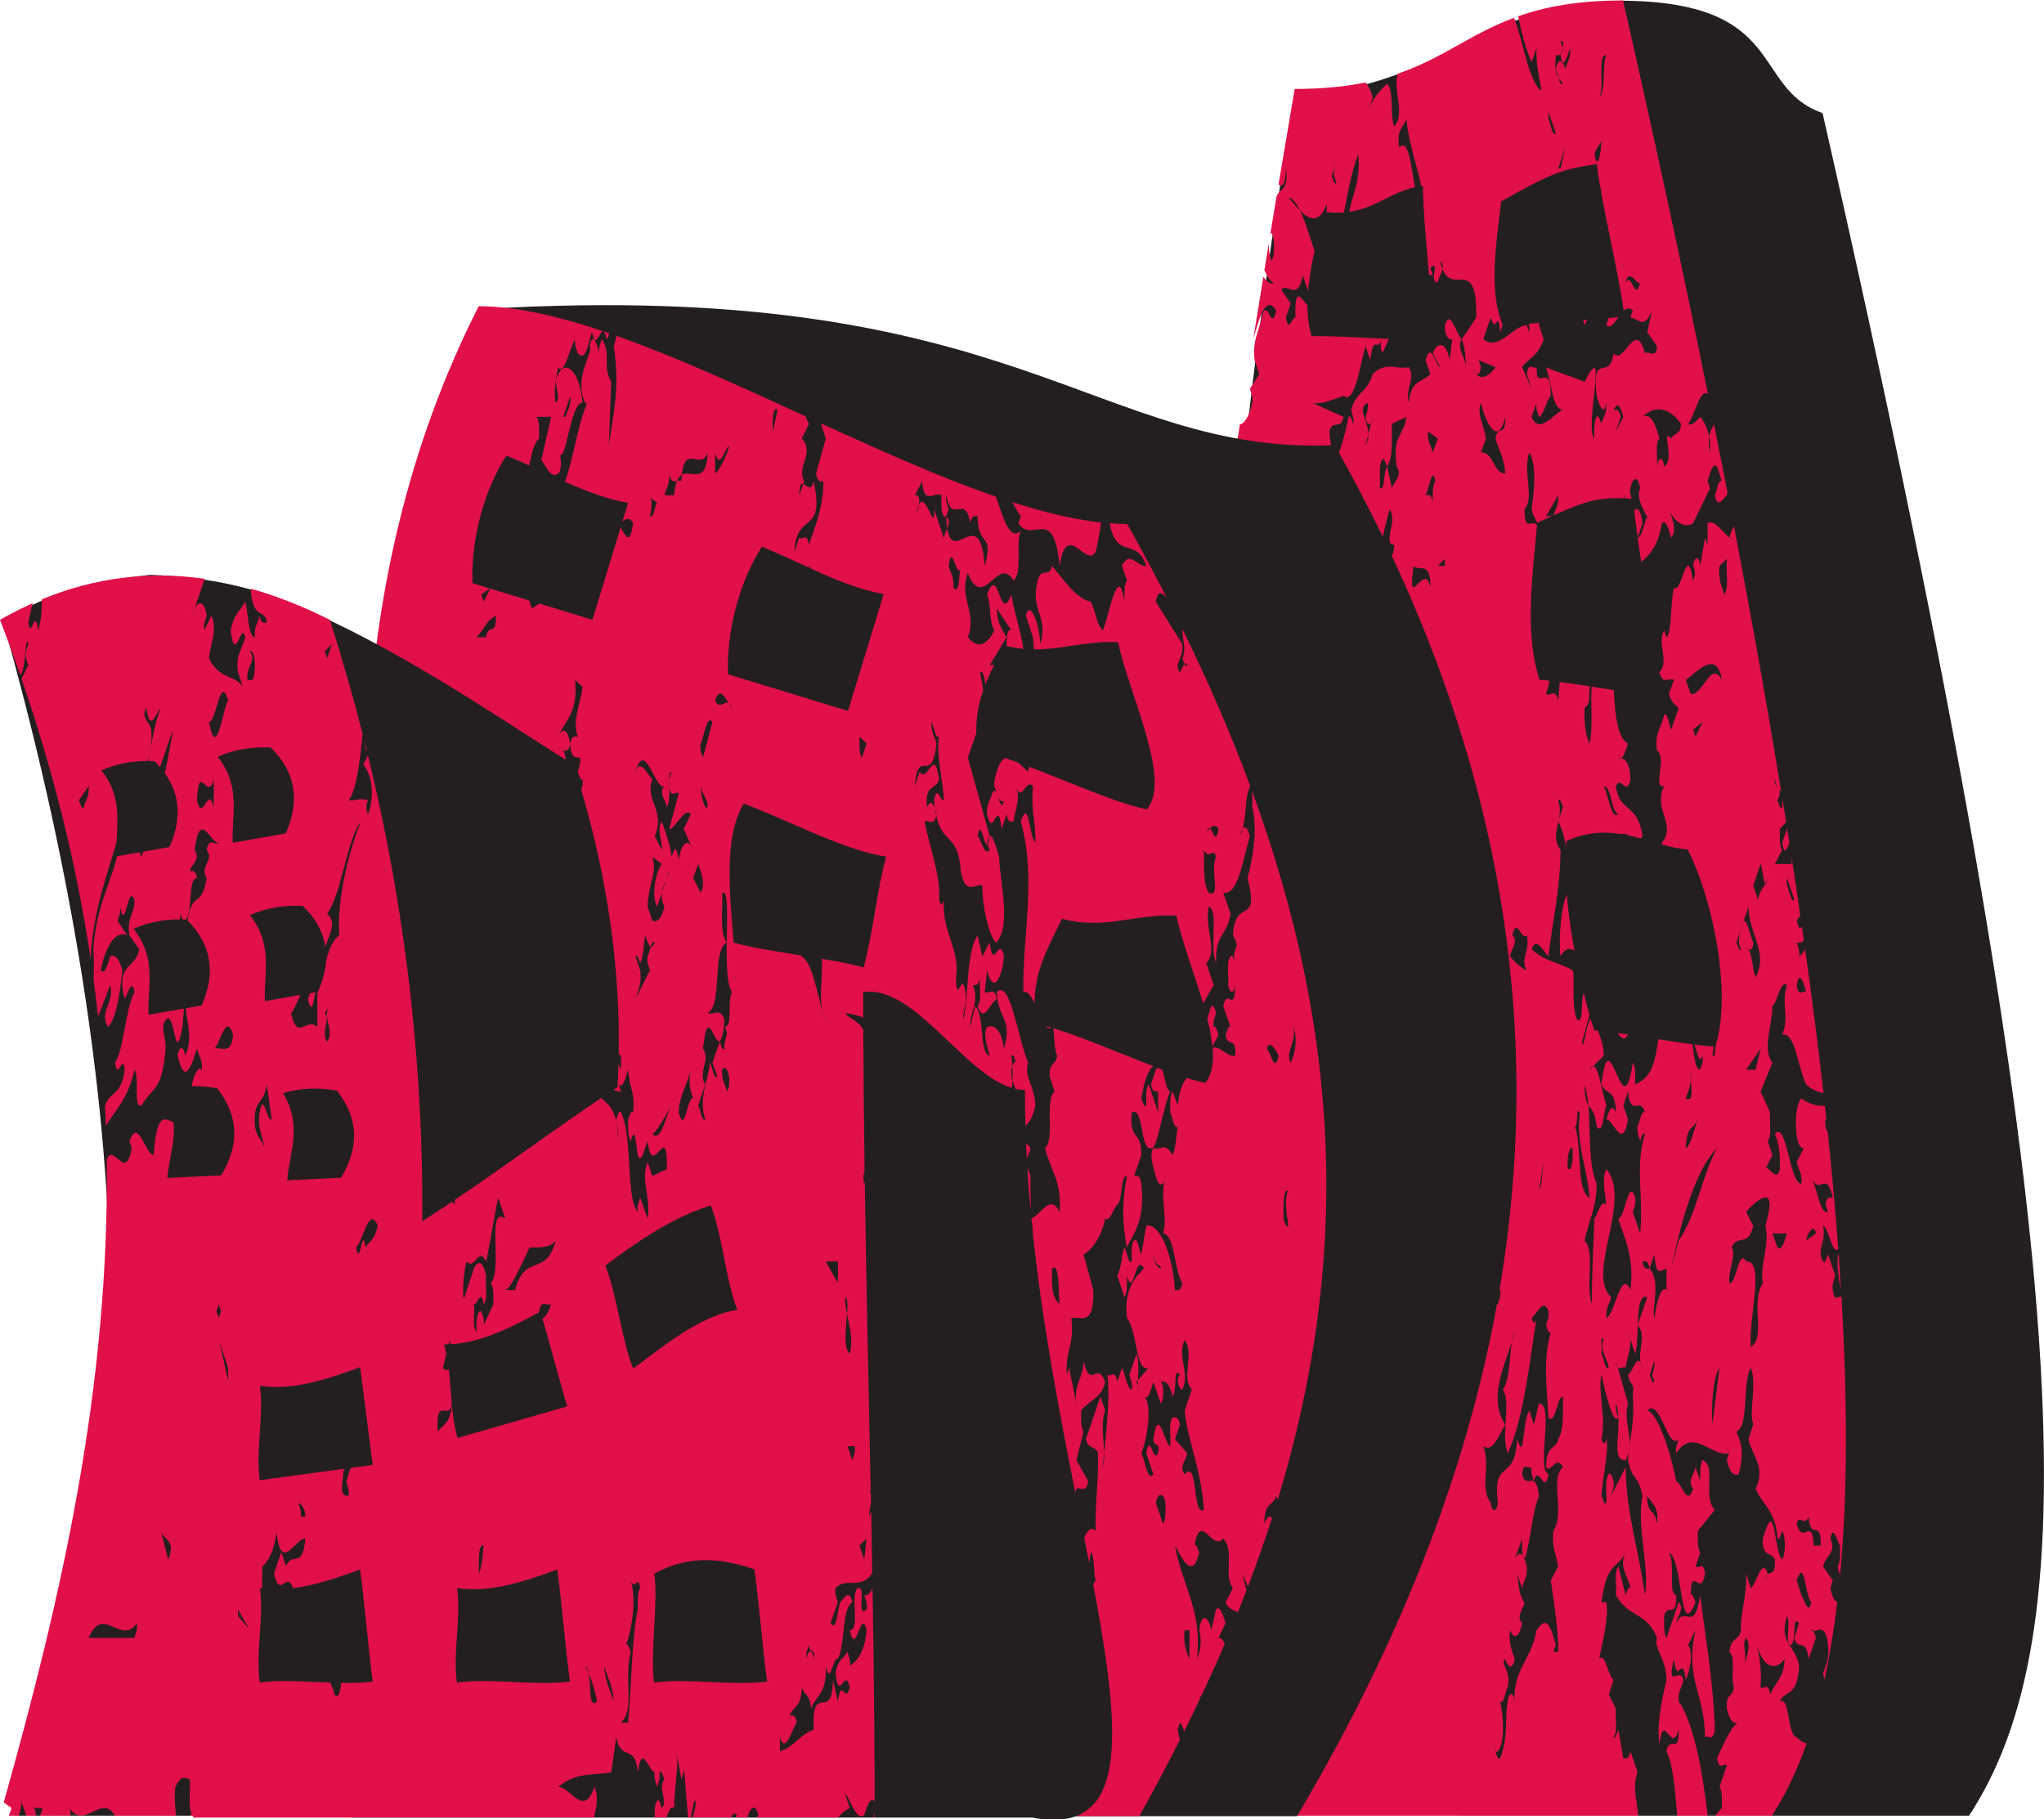 <?xml version="1.0" encoding="UTF-8" standalone="no"?>
<svg
   xmlns:dc="http://purl.org/dc/elements/1.1/"
   xmlns:cc="http://creativecommons.org/ns#"
   xmlns:rdf="http://www.w3.org/1999/02/22-rdf-syntax-ns#"
   xmlns:svg="http://www.w3.org/2000/svg"
   xmlns="http://www.w3.org/2000/svg"
   viewBox="0 0 649.907 578.52"
   height="578.52"
   width="649.907"
   xml:space="preserve"
   id="svg2"
   version="1.1"><defs
     id="defs6" /><g
     transform="matrix(1.333,0,0,-1.333,0,578.52)"
     id="g10"><g
       transform="scale(0.1)"
       id="g12"><path
         id="path14"
         style="fill:#231f20;fill-opacity:1;fill-rule:evenodd;stroke:none"
         d="m 3861.6,4338.34 c 405.02,0 313.28,-208.18 485.7,-268.05 638.61,-2806.37 621.94,-3644.794 349.51,-4061.606 -405.03,0 -810.06,0 -1215.08,0 C 3082.22,153.113 2649.86,1572.41 3090.75,4123.12 c 148.71,-25.6 391.78,99.59 496.21,161.59 176.52,42.59 321.32,57.16 274.64,53.63 v 0" /><path
         id="path16"
         style="fill:#e11049;fill-opacity:1;fill-rule:evenodd;stroke:none"
         d="m 3088.13,4127.84 c 66.93,0 122.01,5.77 169.25,15.4 6.14,-8.65 12.76,-17.79 16.77,-36.48 l -11.33,-33.38 c 9.64,31.71 30.6,51.75 45.91,66.77 17.57,-18.36 5.66,-75.11 16.99,-101.83 27.05,32.19 -3.2,82.64 7.89,125.58 107.87,37.1 173.6,94.8 277.82,133.69 22.79,-57.47 33.9,-150.52 65.05,-174.15 -3.96,33.4 -13.6,60.11 -11.34,101.83 l -11.88,-33.38 c -14.07,31.21 -23.78,69.45 -32.13,109.24 63.34,22.4 141.16,37.75 250.33,37.75 76.64,-336.75 143.88,-648.98 202.46,-938.5 -19.6,13.03 -30.97,-51.4 -47.24,-71.48 10.76,-6.68 19.84,8.35 28.91,16.69 10.19,-11.69 27.18,-43.39 23.23,-85.13 -7.47,37.32 1.04,51.06 9.7,67.31 11.01,-55.12 21.71,-109.41 32.09,-162.86 -0.54,-2.02 -1.06,-4.11 -1.57,-6.28 -9.07,-8.34 -21.53,-33.38 -28.9,0 5.67,10.03 8.5,40.07 17,33.39 l -11.33,35.06 c -10.77,10.01 -16.42,-15.03 -22.67,-35.06 l 5.68,-16.68 -40.25,-83.47 c -23.22,-15.02 -48.15,8.35 -57.8,33.38 5.68,-16.69 20.98,-46.74 5.68,-68.43 -6.24,20.03 -11.9,45.07 -22.67,35.05 -16.44,-101.83 -66.31,-76.79 -86.12,-153.58 -13.05,23.37 -2.86,63.44 5.65,85.14 h -11.33 l 5.68,-16.69 c -10.77,-51.75 -17.57,23.36 -28.91,16.69 l -11.34,-50.09 17,16.7 c 10.2,-36.72 4.54,-43.4 17.57,-68.44 1.71,-15.02 -2.83,-23.37 -6.23,-33.38 -9.06,6.67 -22.66,-15.02 -28.34,16.69 2.27,-31.71 -10.77,-40.06 -11.89,-85.14 6.79,38.4 17.57,5.03 23.23,-16.68 2.27,-25.05 -7.94,-33.39 -11.34,-50.09 -18.69,18.37 -39.1,25.04 -52.13,83.46 -10.77,-11.66 -3.39,-43.39 -5.66,-66.76 5.66,-30.04 16.43,-28.37 23.23,-51.75 -23.8,-18.36 0,-50.07 -23.23,-66.76 -1.14,-33.38 1.7,-63.44 11.9,-85.14 13.6,55.09 -10.2,161.93 22.66,186.95 56.67,46.74 14.74,-156.89 69.13,-186.95 -6.79,-18.36 -12.46,-43.4 -23.22,-33.38 12.47,0 28.32,-8.35 28.89,-51.75 -7.93,-43.4 -23.79,11.69 -34.57,-16.69 8.51,-65.09 51.01,-36.73 63.48,-118.51 -17.58,-35.06 -44.2,40.05 -63.48,-16.7 6.8,-15.02 16.44,-58.42 23.25,-16.7 20.39,-41.72 -11.91,-45.06 -17.57,-66.76 l 23.22,-51.75 c -29.45,21.71 5.67,-65.11 -11.33,-85.13 l 11.33,35.06 c 13.6,-20.04 -1.69,-45.08 0,-68.44 14.16,-8.36 26.07,41.72 34.58,-16.69 l -17.58,-68.44 c -2.84,11.68 -7.93,20.02 -5.66,35.06 l -11.34,-51.76 c -11.33,15.04 0,75.12 -17.56,68.43 10.2,-48.39 -27.2,-60.09 -5.66,-101.81 9.62,38.38 33.99,16.7 34.56,-33.4 -27.19,-116.83 -49.3,38.4 -74.79,16.7 l -22.67,118.51 c -25.51,6.69 -49.88,61.76 -74.81,16.71 -5.09,41.73 0.56,121.85 17.01,151.88 2.84,70.12 -1.71,130.21 -22.68,170.28 l 11.34,33.38 c -3.4,8.35 -6.24,23.37 -11.34,16.69 15.87,-46.72 -23.23,-78.46 5.67,-118.52 -0.57,-95.13 -19.27,-168.58 -28.9,-253.71 -11.9,10 -28.34,50.07 -40.22,16.69 33.42,-30.06 67.42,-31.71 98.03,-50.07 6.23,-11.71 -4.55,-91.82 11.33,-118.54 17,-6.66 5.66,55.1 17,66.78 9.07,8.34 11.9,-23.36 17.57,-33.38 l -23.23,-85.14 c 4.52,-33.38 10.75,78.46 28.89,51.74 7.92,-28.36 21.53,-48.4 22.67,-85.12 l -34,-33.38 c 19.25,33.38 26.63,-45.08 40.23,-85.13 -7.37,-18.36 -7.93,-71.78 -23.23,-50.1 -8.5,66.8 -27.78,25.06 -28.9,100.18 21.52,-66.78 1.7,-175.28 28.9,-237.03 0,-56.79 -19.27,-88.48 -28.9,-135.22 26.63,-28.38 1.12,-106.84 17.57,-151.9 -1.14,53.42 3.95,136.88 5.66,203.66 9.06,10 15.87,48.4 28.9,33.37 -2.83,25.05 -11.89,63.42 0,85.12 62.33,-75.12 -49.86,-248.71 11.34,-305.46 -3.41,-16.69 -13.61,-25.04 -11.34,-50.08 20.4,10.01 35.14,120.19 57.23,66.78 10.2,75.11 -13.03,121.85 -28.89,170.27 15.86,0 24.35,101.79 40.22,50.06 2.28,-15.02 -2.84,-23.39 -5.66,-33.39 l 17.56,-51.73 c 9.07,83.46 -13.03,160.25 11.34,237.03 -5.11,6.68 -7.94,-8.36 -11.34,-16.7 -2.83,11.68 -7.93,20.02 -6.23,35.04 6.23,10.02 9.07,40.08 17.57,33.4 -10.21,40.06 -34.01,-15.02 -40.24,50.08 l -11.33,-33.38 11.33,-33.38 c -13.6,-76.8 -34.56,0 -51.56,0 7.93,28.36 14.17,35.04 22.66,16.68 -1.13,58.44 -23.8,40.06 -34.55,66.78 20.39,170.25 49.85,-118.52 74.79,51.74 7.36,-10.02 5.66,-31.73 5.66,-51.74 32.31,15.01 49.88,35.05 57.8,136.87 17.57,-18.36 36.27,-38.4 51.57,-35.06 9.07,21.7 5.11,60.1 11.34,85.14 -14.74,40.06 -39.11,53.42 -45.9,118.52 10.18,16.69 9.63,48.39 17.57,68.43 -5.1,56.76 -23.25,120.19 -28.91,201.98 36.26,45.08 -22.1,80.14 5.66,135.21 -28.89,-5 7.94,70.12 -17,85.13 -6.8,41.73 11.34,56.75 17,85.15 8.51,6.67 11.33,-23.38 17.01,-35.07 l 17.57,51.75 c -7.95,8.35 -16.43,10.01 -23.25,33.38 l 11.92,33.38 c -11.92,6.68 -26.64,-13.35 -34.58,18.37 24.94,25.03 -6.8,66.77 11.33,100.14 l 5.68,-16.69 c 13.02,11.69 8.49,75.12 17.57,118.52 18.68,-18.35 30.58,111.85 45.88,16.7 5.69,13.35 5.69,23.37 0,35.05 3.4,25.04 14.74,23.37 17.02,0 l 11.32,66.78 6.23,-16.7 v 51.75 c 13.61,10.02 35.14,-18.37 51.57,-35.05 3.81,13.66 7.65,22.13 11.48,27.3 43.08,-225.25 80.42,-435.46 112.37,-631.6 -6.49,1.82 -12.85,16.39 -15.05,28.4 -3.96,-20.04 22.67,-20.04 6.24,-50.08 3.39,-8.34 6.23,-23.36 11.34,-16.69 -0.32,6.92 -0.03,13.06 0.69,18.6 2.94,-18.2 5.8,-36.17 8.65,-54.12 l -15.02,-16.23 c 0,-18.36 -1.71,-40.06 5.68,-50.08 l -17.58,-33.37 h 40.23 c 0,4.9 -0.09,10.07 -0.07,15.15 7.2,-46.76 14.04,-92.58 20.6,-137.66 l -8.63,-12.7 5.67,-16.7 c 3.2,-1.64 5.29,-0.25 6.79,2.95 1.61,-11.23 3.19,-22.38 4.76,-33.5 -5.48,-5.17 -11.32,-6.99 -17.22,-4.51 2.84,-10 7.93,-18.35 5.67,-33.37 6.1,4.8 10.79,10.5 14.52,16.83 16.88,-120.51 31.39,-234.76 43.67,-343.22 -13.98,3.32 -28.11,8.28 -41.19,20.92 -22.67,50.07 -26.64,125.19 -57.22,118.51 18.12,43.4 -3.41,73.44 11.32,118.52 -15.87,13.34 -25.5,-48.42 -34.57,-50.08 0,-45.08 -25.5,-101.84 0,-135.21 l -28.33,-68.44 22.67,-50.08 c -2.27,-23.38 5.11,-55.08 -5.68,-68.44 l 11.34,-33.38 -16.99,-33.4 c 5.09,15.04 26.63,-36.7 34.56,0 1.13,33.4 -1.71,63.44 -11.9,83.48 28.33,35.06 34.56,-118.51 63.46,-118.51 2.27,26.69 -7.93,35.03 -11.33,51.73 l 17,33.38 c -22.66,-6.68 -25.49,100.16 -5.67,118.54 19.83,-15 38.12,-18.05 55.92,-17.82 1.25,-11.25 2.48,-22.44 3.67,-33.55 -0.81,0.53 -1.59,0.93 -2.35,1.29 -1.68,-14.8 1.32,-24.34 5.4,-29.79 10.3,-98.3 18.66,-191.5 25.2,-279.94 -16.17,-12.22 -22.06,51.35 -36.26,56 8.48,-38.4 -17.01,-58.42 0,-85.14 5.09,-6.66 7.93,8.36 11.89,16.7 l 17,-50.08 c -2.84,-11.68 -7.94,-20.04 -5.66,-35.05 3.62,-29.03 12.94,-13.33 20.58,-15.56 15.63,-265.265 13.54,-484.078 -3.22,-664.293 -2.13,6.133 -4.12,12.969 -6.03,20.493 7.36,10.015 5.67,31.714 5.67,50.078 -6.23,11.699 -17,51.738 -22.67,16.675 14.73,-35.039 -11.9,-40.039 -17.56,-66.753 l 23.23,-33.379 -5.67,-18.364 c 4.43,-22.047 10.11,-30.996 16.29,-32.691 -8.02,-67.602 -18.29,-129.301 -30.6,-185.606 -1.4,3.946 -2.54,9.161 -3.25,16.305 6.79,18.363 15.3,35.063 11.89,66.762 -6.8,61.773 -33.99,23.394 -40.23,35.058 4.54,5.016 7.93,-8.339 11.33,-18.363 l -17.56,-50.074 c -6.23,53.418 -25.5,16.695 -34,50.074 l 11.33,35.063 c -17.57,20.039 -5.1,-30.039 -17.57,-51.758 -19.27,-1.645 -0.58,53.433 -11.33,68.457 -20.96,-65.102 21.53,-70.102 28.9,-118.52 -3.4,-76.773 -35.13,-56.754 -45.9,-85.117 24.36,15 17.56,-81.812 40.23,-85.137 7.93,-8.589 15.8,-12.847 23.6,-14.824 -23.76,-67.515 -51.54,-124.429 -82.78,-172.222 -44.98,0 -90,0 -134.98,0 l 15.66,18.457 c 0,18.355 1.7,40.039 -5.66,50.078 l 17.56,51.734 c -7.93,6.684 -18.71,-15.015 -23.23,16.699 12.47,28.364 35.71,81.782 51.57,85.141 -11.33,-5.039 -21.53,3.316 -28.34,33.355 -2.26,38.403 12.48,23.379 17.01,50.098 -9.08,20.024 5.66,73.442 -11.34,85.117 6.24,40.078 20.97,21.703 28.34,51.742 -4.53,23.375 15.3,90.157 11.89,135.211 l 11.34,-35.039 c 13.6,11.684 26.63,75.121 40.22,35.039 l -5.65,-16.675 c 5.09,33.379 24.93,0 22.66,50.078 -8.5,18.355 -22.09,5 -28.33,33.379 -2.84,13.34 2.26,23.355 5.67,35.054 24.36,71.782 20.96,-51.754 40.24,-68.433 8.49,13.34 8.49,55.078 0,68.433 -3.41,-10.015 -6.81,-23.355 -11.34,-18.379 -3.97,66.782 -34.57,78.481 -52.14,118.54 25.5,51.738 -9.64,81.792 -17,118.511 l 11.34,35.063 c -10.78,35.039 9.62,95.133 -5.67,135.193 -21.53,-38.38 -3.41,-140.217 -34.57,-151.892 15.87,-35.059 16.43,-60.098 5.67,-101.821 -11.33,-5.015 -21.53,3.324 -28.34,33.383 l 5.67,16.695 c -39.67,-11.695 -86.14,63.418 -126.37,0 -2.27,15.024 2.83,23.364 5.68,33.379 -26.07,-28.379 -43.64,100.156 -74.81,68.442 24.36,-6.68 53.84,-91.821 69.13,-168.575 13.6,-6.703 26.63,-61.796 40.23,-18.378 -15.3,18.378 3.98,36.714 5.69,51.738 l 11.33,-33.36 c 0,18.336 -1.14,40.039 5.65,50.059 34.01,-15.02 -1.13,-85.141 28.9,-118.52 l -40.23,-50.078 c 0,-20.039 -1.7,-41.734 5.68,-51.754 l -11.33,-33.378 c 7.92,-6.665 18.69,15.015 22.65,-16.704 -9.64,-60.078 -33.43,23.379 -33.99,-51.738 4.52,6.684 7.35,-8.34 11.34,-16.695 -39.12,-98.481 -28.91,103.496 -63.49,118.515 16.44,-30.019 -2.82,-96.82 17.57,-101.82 1.14,-58.433 -21.52,-16.695 -28.9,-50.074 0,-20.039 -1.69,-40.063 5.68,-51.762 l 28.9,85.141 c 15.86,-15.024 -3.98,-33.379 -5.68,-50.078 22.68,46.758 41.38,-28.364 57.25,66.773 10.19,-90.137 31.71,-205.308 34.55,-320.484 -4.53,-31.723 -15.3,-11.699 -23.23,-18.364 -1.13,108.5 -48.73,136.875 -22.65,255.375 l -17.58,-35.058 c 13.59,-20.024 3.97,-60.063 -5.66,-83.442 -8.52,66.758 -19.85,-18.359 -28.33,50.063 -18.14,-76.777 14.71,-16.684 22.66,-50.063 -3.41,-18.359 -13.6,-26.714 -11.33,-51.738 22.66,-26.719 46.47,-113.531 57.22,-185.308 4.42,-27.523 8.56,-56.836 12.24,-86.875 -24.19,0 -48.39,0 -72.59,0 -6.05,53.613 -7.73,114.043 -25.77,153.652 6.79,40.059 31.16,-11.684 28.9,51.758 -15.88,-63.442 -36.27,48.394 -45.91,-35.063 -7.36,51.762 8.51,116.836 17.01,153.574 -0.57,50.063 -31.74,78.461 -22.68,100.137 -25.49,63.442 -66.85,46.762 -98.03,101.836 2.28,23.363 -5.09,55.078 5.68,68.442 l 17.57,-68.442 c 3.39,8.344 6.22,23.363 11.32,16.699 0,18.364 -30.6,50.078 -11.32,85.121 -23.25,-43.402 -44.78,-21.679 -57.8,-118.515 h 11.89 c 5.66,-38.379 -9.06,-93.481 -17.57,-135.215 15.3,16.695 21.52,-41.723 34.57,-50.063 l -11.34,-35.054 17,-33.403 c -2.26,-23.355 5.1,-55.078 -5.66,-68.418 5.11,-5.015 7.94,10.024 11.34,18.364 l 11.89,-68.442 c 6.23,0 13.61,-3.355 17,16.684 l 17,-50.063 c -13.41,-37.207 -0.48,-68.726 1.36,-103.589 -298.66,0 -597.31,0 -895.97,0 -5.72,2.047 -11.34,4.336 -16.88,6.813 -2.03,12.5 -4.52,27.055 -7.61,45 1.11,116.859 37.94,118.535 62.88,135.234 -24.37,68.418 -48.72,188.618 -74.23,203.633 -5.1,20.039 -20.4,48.418 -6.23,68.442 -11.91,40.054 -32.31,20.039 -45.9,50.078 l 17.56,33.394 c -23.8,30.039 5.1,90.141 -23.23,118.496 -26.64,-31.699 -54.4,66.782 -68.56,-16.675 4.52,6.675 7.36,-8.34 11.33,-16.7 -15.87,-66.757 -40.81,-15.019 -57.79,16.7 15.29,-91.797 66.85,-156.914 52.11,-270.43 9.64,23.379 11.91,41.734 5.68,68.437 6.8,51.754 24.93,23.375 28.89,0 l 11.34,50.079 c 10.77,10.015 16.43,-15 22.67,-33.379 l -17.01,-35.063 c 18.7,3.344 28.9,-65.094 40.23,-83.457 0,-20.015 1.13,-40.055 -5.66,-51.734 -3.97,8.34 -6.81,23.379 -11.33,16.695 -3.97,-58.433 7.36,-80.137 -6.23,-135.215 6.79,0 13.59,-3.34 17.56,16.699 6.24,-16.699 10.2,-60.093 0,-83.457 -8.03,22.407 -16.69,-12.769 -25.51,-42.476 -34.02,33.164 -63.71,77.246 -89.04,132.691 -2.89,12.973 -6.83,23.008 -11.81,28.305 l -0.16,-0.473 c -68.09,168.34 -100.85,429.746 -98.05,795.16 0.07,-0.04 0.11,-0.1 0.18,-0.14 l -0.16,0.53 c 0.05,8.12 0.12,16.23 0.22,24.45 l 23.17,26.76 c -10.85,-4.65 -17.42,4.88 -22.44,20.45 1.32,67.44 3.77,138.18 7.34,212.29 1.43,1.56 2.69,2.96 3.76,4.31 -1.15,2.29 -2.22,4.06 -3.27,5.39 1.05,21.31 2.2,42.93 3.44,64.8 l 5.5,31.63 c 27.76,8.34 62.33,-58.42 68.58,-153.57 6.78,0 13.58,-3.35 17.56,16.67 -20.41,33.4 -17.56,115.2 -45.91,118.54 11.91,38.38 -9.06,86.8 5.67,136.85 -4.53,-26.67 -16.42,-26.67 -23.23,0 -3.97,16.7 -17,50.1 -5.67,66.78 20.96,-6.68 26.06,16.7 45.89,-16.68 7.94,18.36 8.52,45.06 11.92,68.42 -9.08,-6.66 -11.92,23.38 -17.57,33.4 0,18.36 -1.12,40.06 5.65,50.08 l 11.92,-33.38 c 11.33,86.8 33.42,45.08 45.88,135.19 5.1,6.68 7.95,-8.34 11.34,-16.68 l 11.33,33.38 c -7.93,25.04 -27.76,30.04 -34.56,0 -22.62,-102.17 -54.49,-47.72 -82.66,-53.38 30.86,333.66 78.02,717.72 141.51,1155.56 4.89,-0.47 10.13,3.89 15.95,16.21 2.26,-58.41 20.97,-113.5 5.67,-170.25 -5.11,-6.68 -7.93,8.34 -11.34,16.68 7.37,11.69 5.67,31.73 5.67,51.75 -11.34,15.02 -30.03,-38.38 -22.67,-68.43 26.64,-58.43 40.8,-93.48 74.24,-101.82 24.93,-90.14 73.09,23.36 109.35,35.05 -8.49,48.41 -43.05,103.49 -51.55,16.68 -8.51,35.06 13.03,90.16 5.65,135.22 -2.83,-23.37 -14.16,-21.7 -16.99,0 4.53,23.37 11.9,56.75 16.99,66.77 -16.99,-1.67 -31.71,-56.76 -40.22,-83.47 -13.61,41.73 -18.7,118.52 0,151.91 -13.61,1.66 -31.74,-48.41 -40.23,16.69 -2.28,15.02 2.83,23.36 5.67,33.38 l -22.68,35.06 c 22.1,8.35 47.03,66.78 68.57,118.52 l -28.33,-16.69 c -7.37,10.01 -6.23,31.72 -6.23,50.07 -26.41,39.7 -8.21,-62.51 -30.26,-52.51 5.98,39.37 12.09,79.15 18.32,119.34 11.59,1.75 24.35,24.6 29.52,51.68 2.81,15.03 -2.86,23.38 -5.69,33.39 l 22.67,35.06 -11.33,33.38 c -5.65,46.75 9.64,66.77 17,101.84 13.03,55.06 23.22,-40.08 34.56,16.67 -24.94,38 -39.14,-14.99 -54.58,-67.55 7.79,48.74 15.74,98.04 23.84,147.91 8.79,-11.65 17.17,-19.93 25.08,-13.59 -8.59,1.45 -15.7,14.51 -22.6,28.84 3.56,21.8 7.13,43.7 10.75,65.72 -0.83,-14.29 1.22,-31.12 6.17,-42.82 8.51,11.69 8.51,55.09 0,66.79 -1.37,-1.9 -2.52,-4.41 -3.45,-7.39 5.17,31.42 10.42,63.07 15.72,94.92 8.62,20.32 29.41,12.94 22.3,66.02 -1.26,-46.5 -10.95,-41.17 -17.84,-39.18 12.53,75.08 25.4,151.35 38.65,228.86 z M 4385.34,1352.71 c 2.26,-30.86 4.28,-61.12 6.1,-90.82 -5.42,28.04 -12.26,62.65 -6.1,90.82 z m -31.13,113.31 6.23,-16.7 c -18.7,-8.34 -26.63,56.77 -40.23,85.12 19.26,-53.39 35.13,20.06 51.57,-51.73 -6.8,0 -13.6,5 -17.57,-16.69 z m -28.34,-812.922 c -1.69,71.773 -26.63,-1.68 -40.23,51.738 6.24,25.059 17.56,-8.344 28.34,16.695 4.54,-60.093 30.6,-1.66 28.89,-68.433 h -17 z m -17.56,727.792 c 1.7,15.02 18.14,43.4 23.23,16.7 l -23.23,-16.7 z m -11.34,-846.312 -11.33,35.063 c 19.27,56.757 18.71,-31.719 34.57,-51.758 -6.23,-33.379 -17.01,6.68 -23.24,16.695 z m 11.34,1438.892 c -7.94,6.68 -18.69,-15.02 -22.67,16.7 7.93,45.06 19.83,-10.02 22.67,-16.7 z m -45.93,392.94 c 2.02,-12.78 3.97,-25.36 5.95,-38 -6.38,-11.3 -11.32,-32.16 -17.24,0.61 2.68,13.27 9.66,21.27 11.29,37.39 z m 5.69,-155.92 c -3.39,11.7 -7.93,20.04 -5.66,35.07 l 17.57,-51.75 c -5.1,-6.68 -7.95,6.68 -11.91,16.68 z m -28.32,-846.3 -11.91,33.4 h 34.57 c -6.23,-18.38 -11.9,-43.42 -22.66,-33.4 z M 4222.18,297.551 c -3.98,31.719 -14.74,11.679 -22.67,16.695 3.4,50.078 -5.1,83.457 -11.9,118.496 10.77,-68.418 45.9,-83.457 69.13,-50.074 0.57,-41.723 -23.23,-56.738 -34.56,-85.117 z m -11.33,1118.399 c 11.9,-43.4 -15.3,-98.5 -5.67,-136.9 -31.18,-45.06 8.49,-128.53 -28.9,-151.89 -7.37,60.1 35.69,206.99 -11.34,203.65 -18.13,33.38 -23.23,-56.76 -40.23,-51.76 -1.7,35.08 17.58,68.46 5.66,85.14 14.17,33.4 39.67,-1.66 51.58,51.76 l -17.01,33.37 c 13.03,15.03 81.04,85.12 45.91,-33.37 z m -17.57,777.86 -11.33,33.38 17.56,51.76 c 5.67,-11.69 9.63,-76.8 16.99,-33.39 -6.23,-23.37 -16.99,-21.7 -23.22,-51.75 z m -5.67,-185.29 c -7.93,18.37 -6.81,50.09 -17,66.78 -13.6,6.68 11.34,-15.03 11.34,16.68 -7.95,16.7 -13.04,51.76 -22.66,51.76 -6.81,-16.7 -18.15,-48.42 -6.24,-68.44 -4.53,-6.69 -7.37,8.34 -11.34,16.68 l 28.9,85.13 c 0,-63.41 48.73,-110.17 17,-168.59 z m -22.67,-220.33 34.57,50.06 -11.9,-50.06 h -22.67 z m 28.34,-1540.717 -17,-33.379 17,33.379 z m -33.99,118.511 c 10.75,30.039 -6.24,50.063 5.65,66.758 13.61,-18.34 0,-50.074 -5.65,-66.758 z M 4113.38,2921.6 c -6.8,20.03 -15.31,36.73 -11.9,68.44 l 17.56,16.7 c -2.26,-28.38 5.1,-68.45 -5.66,-85.14 z m -6.24,-203.65 c -25.5,50.08 -47.03,-40.06 -74.22,-33.38 l -11.9,33.38 c 26.06,18.37 74.23,75.12 86.12,0 z M 4084.48,941.887 c -2.84,55.078 2.82,115.173 17,135.193 l -17,-135.193 z m 0,879.683 11.33,68.44 -5.67,-68.44 h -5.66 z m -80.46,-440.68 -17.57,-66.76 c 26.64,128.52 61.19,238.69 109.36,287.09 -36.83,-65.09 -48.73,-160.24 -91.79,-220.33 z m 34.55,1218.55 22.67,18.37 -16.98,-35.06 -5.69,16.69 z m 17.02,-811.25 c -16.45,1.67 -15.32,56.74 -22.67,83.46 9.63,-13.36 19.26,-81.79 28.32,-50.08 2.28,-15.02 -2.83,-23.36 -5.65,-33.38 z m -34.57,-186.97 c 2.83,56.76 15.87,40.08 28.89,68.46 -9.64,-23.38 -16.43,-63.44 -28.89,-68.46 z m 0,118.54 c 6.79,20.01 15.29,36.72 11.9,68.43 -2.27,-38.39 11.34,-80.13 -11.9,-68.43 z m -34.57,1574.09 c -26.07,28.37 10.2,-50.08 -17.01,-66.77 -2.26,23.37 -13.59,25.04 -17,0 1.71,23.37 -5.1,55.08 5.67,66.77 -10.19,40.05 -23.23,61.77 -40.22,51.74 27.75,26.71 62.88,25.04 91.79,-16.69 -0.57,-26.7 -15.87,-20.03 -23.23,-35.05 z m -11.33,-2031.47 c -14.17,13.35 -24.93,-36.73 -28.91,-66.78 -7.94,23.38 17,83.45 -11.33,118.53 -6.24,0 -13.6,-5.02 -16.99,16.68 6.22,0 13.59,3.34 16.99,-16.68 l 11.33,33.38 c 3.98,-55.1 14.74,-38.4 28.91,-33.38 z m -51.57,2235.12 c -22.1,85.14 -52.7,-33.39 -74.8,0 -8.5,-70.11 -52.7,8.34 -40.23,-101.83 5.66,-23.37 18.12,-50.08 23.23,-16.7 1.7,-25.04 -7.93,-33.38 -11.89,-50.07 -3.41,8.35 -6.23,21.7 -11.34,16.69 -7.38,-11.69 -5.67,-31.71 -5.67,-51.74 -24.37,30.04 35.7,250.39 -23.23,135.2 -30.6,13.36 -68.57,23.38 -91.81,35.06 14.16,-45.06 15.87,-100.15 40.24,-101.84 -19.84,-6.65 -56.67,-61.75 -74.79,-16.68 l 11.88,33.38 c -2.26,-15.01 2.84,-23.35 5.67,-33.38 11.35,3.34 17.58,40.07 28.34,50.08 -0.56,86.8 -35.13,5.01 -34.01,68.44 -7.91,-6.68 -18.68,15.03 -23.21,-16.69 l 11.33,-35.06 -22.67,51.75 c 11.89,20.03 37.39,23.37 51.57,66.77 l -11.35,33.38 c 12.47,68.44 52.71,10.02 74.25,51.75 l 11.88,-33.37 c 3.41,20.01 10.77,16.67 17.02,16.67 -2.28,-15.01 2.82,-23.36 5.66,-35.05 22.67,36.72 17.57,136.88 23.23,170.27 3.4,21.68 10.78,16.69 17.01,16.69 -17.01,-30.06 -3.99,-108.49 0,-151.91 11.89,-5 21.53,3.34 28.89,33.39 0,-30.05 -11.34,-45.08 -17,-68.44 18.7,-20.02 37.4,60.09 62.9,35.05 l -5.67,-16.67 c 20.96,-3.36 32.3,-30.06 51.57,16.67 l -11.34,-51.74 23.23,-33.39 c -1.13,-31.71 -19.82,-10.02 -28.89,-16.68 z m 28.89,-2792.664 c -5.1,40.059 -23.8,18.379 -23.23,66.773 8.52,-16.675 28.9,-23.355 23.23,-66.773 z m -11.89,355.564 5.66,-16.7 c -4.53,-6.68 -7.94,8.34 -11.33,16.7 l 11.33,33.38 c 2.27,-15.02 -2.83,-23.36 -5.66,-33.38 z m -11.34,2048.16 c -7.93,-16.69 -13.03,-51.74 -23.23,-51.74 l 11.91,35.05 c -8.51,66.76 -29.48,16.69 -40.23,0 13.58,31.71 -7.38,55.07 0,66.76 -2.28,-15.01 2.82,-23.36 5.65,-33.38 5.1,-6.67 7.93,8.35 11.34,16.7 -2.83,10.02 -8.51,21.69 -5.67,33.39 6.23,30.02 18.71,28.37 23.23,0 -11.9,-28.4 14.18,-56.76 22.67,-83.47 l -5.67,16.69 z m -23.23,-1929.64 c 25.5,-26.72 -6.23,-68.46 11.91,-101.84 -11.91,43.4 -23.24,-11.68 -34.58,-16.68 5.1,-30.06 15.87,-11.68 11.34,-51.76 5.1,-61.753 -7.93,-101.816 -11.34,-151.89 11.9,-55.102 22.11,-28.383 34.58,-85.141 -14.75,-78.457 17.55,-166.914 5.66,-237.031 -14.17,108.496 -44.76,193.637 -45.89,305.473 l -34.57,-68.442 c 2.83,11.684 7.93,20.039 5.66,35.082 -3.4,8.336 -6.24,21.676 -11.34,16.676 -10.77,-13.355 -3.96,-45.074 -5.66,-68.433 -5.11,-6.68 -7.93,8.339 -11.89,16.675 3.96,51.758 18.13,110.176 11.89,135.215 -3.96,-13.355 -7.37,-13.355 -11.89,0 11.89,51.742 -9.09,113.516 0,153.576 9.62,-43.42 28.32,-121.853 40.23,-101.834 -2.83,10.02 -7.94,18.36 -5.68,33.375 19.28,-53.394 -16.42,-136.851 23.25,-135.191 24.93,45.059 -7.95,90.137 5.65,135.191 l -28.9,101.839 c 4.54,-31.72 15.3,-10.02 23.25,-16.7 2.26,26.72 20.39,56.76 5.65,85.14 l 17,-51.76 c 11.9,41.74 -2.26,146.92 28.9,135.22 l -23.23,-66.76 z m -28.32,2487.16 c 8.48,38.39 30.03,-11.69 34.55,0 -11.9,-50.07 -19.83,26.71 -34.55,0 z m -11.91,-320.49 c -3.41,20.04 -10.77,16.68 -17,16.68 9.63,18.37 15.86,11.7 23.23,-16.68 l -17.57,-35.05 11.34,35.05 z m -40.23,-881.36 c 19.83,-1.67 15.87,-58.43 34.57,-66.77 -16.45,-13.34 -22.68,43.4 -34.57,66.77 z m 17.57,-474.06 c -12.48,-11.7 -24.94,23.35 -28.91,51.73 8.51,-21.69 26.07,-28.38 34.57,0 0,-20.01 1.7,-43.38 -5.66,-51.73 z m -23.23,-879.71 c 2.25,13.38 -3.99,48.42 5.66,33.4 -12.47,-20.02 7.93,-43.42 11.89,-66.78 -8.49,-6.66 -11.89,23.36 -17.55,33.38 z m -5.68,2996.3 c 14.74,23.37 -5.66,103.5 17.57,101.83 -11.89,-25.04 0.56,-83.46 -17.57,-101.83 z m -5.66,-151.9 c -14.17,23.38 7.93,35.06 11.34,50.09 -0.58,-21.71 -5.1,-53.42 -11.34,-50.09 z m 0,-101.82 c -9.08,-23.38 15.3,30.05 0,50.08 l 11.34,-16.68 -11.34,-33.4 z m -17,-2370.33 c -32.3,16.69 -17.56,120.19 -34.58,170.25 8.51,5.02 1.15,48.42 11.34,33.4 -10.19,-76.78 19.27,-135.22 23.24,-203.65 z m -23.24,2218.43 17,-51.75 -17,33.38 z M 3762.62,2753 c -34.01,-16.68 -6.23,101.83 -23.23,135.22 11.9,40.06 9.06,-95.15 23.23,-135.22 z m -17.56,-1201.86 h -5.67 c -1.71,23.38 2.26,55.1 11.9,50.08 0,-18.34 1.13,-40.06 -6.23,-50.08 z m -11.34,2624.07 c -6.24,25.03 -17.57,26.71 -22.67,0 5.66,-11.69 8.5,-41.74 17,-35.06 -10.76,16.69 -21.53,16.69 -17,68.44 6.24,0 13.6,-5 17,16.68 l -5.67,16.71 h 5.67 c 2.27,-15.03 -2.84,-23.37 -5.67,-33.39 6.23,-40.07 17.01,0 22.68,16.68 2.25,-25.03 -7.38,-33.38 -11.34,-50.06 z m -17.01,-237.05 17.01,50.08 -11.34,-50.08 h -5.67 z m 11.34,-1066.64 c 1.72,-76.78 -5.67,-126.86 -11.34,-203.64 -5.66,31.71 -19.26,10.01 -28.9,16.69 39.09,120.19 -4.53,198.64 0,322.17 l -11.33,33.38 c 3.97,31.7 14.74,10.02 22.67,16.7 1.13,-70.12 28.33,-23.37 34.57,-83.48 -1.14,-36.71 -34.57,-66.76 -5.67,-101.82 z M 3716.71,906.824 c -4.52,-25.039 -28.9,-11.695 -28.9,-66.773 11.34,-16.684 24.38,31.719 40.24,0 -32.29,-28.379 5.67,-106.821 -22.67,-151.899 -5.1,-38.394 7.37,-58.418 11.33,-85.132 l -17.56,-33.379 c 5.1,-38.403 18.14,-110.176 17.56,-170.278 h -11.33 l 5.67,16.684 c -15.29,60.098 -26.06,63.457 -45.91,35.058 -11.88,-70.097 -57.21,-95.121 -52.12,-170.238 -2.27,23.363 -13.59,25.024 -17,0 -6.8,-38.394 2.27,-81.812 -17.56,-135.215 -8.52,-6.675 -11.34,23.364 -17,33.379 3.4,-8.34 6.23,-23.355 11.32,-16.695 18.14,20.035 13.03,88.477 5.68,118.531 9.06,-6.695 11.89,23.363 17.56,33.379 10.2,41.738 -19.27,55.078 -5.67,68.422 6.81,-23.359 18.69,-25.039 22.67,0 -6.24,18.379 -14.73,36.734 -11.33,68.437 9.06,-21.679 21.51,-20.019 28.9,16.7 -15.31,16.699 3.96,35.054 5.66,50.078 -12.47,15.015 -13.05,36.734 -17.57,68.433 l 11.91,-35.039 c 3.39,18.364 13.59,26.703 11.34,51.743 -7.38,35.054 -19.29,38.398 -28.91,16.699 l 17.57,50.054 c 0,-18.355 -1.7,-40.039 5.66,-50.054 14.73,40.054 16.44,105.152 34.56,151.89 -6.79,66.782 -30.6,11.684 -40.22,51.758 3.96,31.723 14.72,10 22.67,16.684 -2.28,-15.024 2.83,-23.36 5.66,-33.36 9.63,43.375 26.63,-36.742 34.56,16.676 -29.46,11.684 14.73,170.258 -22.67,168.574 l -11.89,-50.054 -11.34,33.379 c -11.33,-21.7 -11.33,-56.758 -16.99,-85.137 -5.11,-6.684 -7.95,8.355 -11.91,16.695 -4.54,-106.836 -59.5,-41.734 -45.9,-151.89 -2.84,-23.379 -14.15,-23.379 -16.99,0 -27.2,38.379 0.56,83.457 -17.57,135.195 21.54,-16.684 36.27,23.379 52.13,51.758 -47.03,70.113 11.34,165.253 22.67,220.333 -15.86,-38.38 -6.8,-106.84 -28.33,-136.88 20.39,-28.375 -5.11,-106.832 11.33,-151.895 38.53,76.782 54.4,233.695 69.12,322.155 -3.95,-15.03 -7.36,-15.03 -11.88,0 12.45,10.01 28.9,50.08 40.22,16.7 2.28,-15.03 -2.84,-23.38 -5.67,-33.38 3.41,-8.36 6.24,-23.38 11.34,-16.7 -19.27,-68.44 -9.63,-128.54 -5.67,-203.654 16.44,-20.019 20.41,50.074 34.57,50.074 -0.57,-38.398 2.83,-80.117 -11.34,-101.816 z m -11.33,2201.736 h -17.57 l 28.9,50.07 c 2.27,-25.03 -7.93,-33.38 -11.33,-50.07 z m -11.9,948.12 v 16.7 l 17.57,-51.75 c -9.08,-6.67 -11.9,23.37 -17.57,35.05 z m -22.67,-2557.28 11.35,68.44 -5.68,-51.73 -5.67,-16.71 z m 0,1574.1 c -9.06,45.08 -34.56,-16.68 -34.56,51.75 24.94,26.72 -4.54,88.46 11.33,135.21 19.27,-28.38 11.34,-100.15 5.68,-135.21 5.09,-23.36 17.55,-30.05 17.55,-51.75 z m -28.88,490.76 c -34,-1.67 -67.44,-63.42 -103.71,-33.38 l 17.57,51.76 c 13.03,-45.08 16.99,26.69 22.67,-35.07 l 11.89,35.07 c 14.73,-50.1 40.24,33.37 51.58,0 3.38,-11.7 7.93,-20.05 5.65,-35.07 l -5.65,16.69 z m 0,-1539.03 c -5.11,0 -27.21,16.67 -40.24,33.38 2.26,16.69 21.51,36.71 5.67,50.07 10.77,46.74 20.96,-13.36 34.57,0 8.49,-36.72 -17.02,-56.75 0,-83.45 z m -57.24,-440.69 c 16.44,-15.04 -3.97,-68.43 0,-85.14 -5.11,13.37 -5.11,23.38 0,35.04 -18.71,105.18 -44.77,-61.73 -52.14,-51.73 -17.57,-31.73 -40.79,-88.46 -22.67,-151.9 0,18.38 1.14,40.06 -5.65,50.08 -20.98,-28.38 -27.77,-90.14 -52.14,-101.84 -11.33,101.84 -25.5,-58.41 -45.91,-33.37 v -33.38 c -14.72,-21.7 -15.85,31.72 -22.66,50.08 31.17,21.69 -3.96,63.41 22.66,101.81 3.96,-8.34 6.81,-23.36 11.35,-16.68 12.46,33.38 25.49,91.8 11.9,135.2 l -11.9,33.4 c -5.67,-10.02 -8.51,-40.09 -17,-33.4 17,28.38 15.29,80.13 23.23,118.51 -5.11,33.4 -25.51,0 -23.23,51.74 21.52,-4.98 51.56,-18.34 63.45,0 l -6.23,-18.34 c 7.37,-25.04 18.71,-25.04 23.23,0 -2.82,11.68 -7.92,20.02 -5.67,35.06 h 5.67 l -5.67,-16.72 c 27.79,-53.4 37.98,106.86 62.91,50.1 -0.56,38.4 2.83,80.13 -11.33,101.82 6.79,0 13.61,3.35 17.56,-16.69 -2.26,-28.37 4.53,-68.43 -6.23,-85.13 l 11.9,-33.38 c 10.77,103.47 37.4,66.76 62.9,50.08 -24.92,-25.06 3.97,-133.56 -28.33,-135.22 z m -17.57,1709.31 c 7.92,-26.71 21.53,-48.4 23.23,-83.46 -29.46,1.66 -27.2,51.74 -57.8,50.07 l 11.9,33.39 c -3.95,30.04 -23.24,60.08 -11.9,85.12 9.64,-45.07 41.37,-108.5 57.8,-33.38 1.71,-51.74 -18.13,-16.69 -23.23,-51.74 z m 5.66,-2064.86 h -16.99 c -1.7,40.06 13.6,33.39 22.67,33.39 2.26,-15.02 -2.83,-23.39 -5.68,-33.39 z m 0,829.62 c -19.26,-16.71 -53.26,41.73 -57.22,-50.09 -1.71,-35.05 5.09,-78.45 -5.68,-101.83 -7.93,16.7 -17.56,51.76 -5.65,66.78 -6.81,20.04 -12.47,45.08 -23.25,35.05 l -17,-51.73 c -25.5,141.87 -85.57,131.85 -126.35,170.25 -2.28,13.36 2.83,21.7 5.66,33.37 -23.24,-13.33 -55.52,78.47 -80.47,16.7 17,-33.37 -10.19,-56.75 11.33,-85.13 l -28.9,-83.46 c 7.94,-58.41 -19.27,-163.59 23.23,-170.27 -9.62,-11.68 -13.58,-61.76 -11.33,-101.81 22.11,-56.76 52.71,-38.4 74.24,0 11.9,-16.68 -1.7,-48.42 -5.67,-66.76 -18.7,-30.06 -32.3,-60.1 -45.9,-118.54 3.4,-8.34 6.81,-23.36 11.33,-16.7 -14.72,-15 -11.89,-43.37 -17,-68.42 2.28,23.37 -5.1,55.09 5.67,68.42 -13.03,68.46 -21.54,1.69 -28.89,83.48 -2.84,-10.02 -7.94,-18.36 -5.68,-33.38 -9.06,0 -24.93,-6.68 -22.66,33.38 1.14,28.38 -5.1,68.44 5.66,85.14 -6.79,23.36 -17.57,21.7 -23.22,50.08 9.62,-20.04 22.67,-18.37 28.9,18.35 2.83,13.35 -2.84,23.37 -5.68,33.39 -7.93,-6.67 -18.7,15.01 -23.22,-16.69 2.27,33.38 20.95,66.76 5.65,101.82 -13.58,-30.06 -29.46,-115.17 -51.56,-118.52 -3.4,16.7 -14.73,26.72 -11.33,50.08 9.07,70.1 50.43,-40.05 51.57,68.44 -7.93,45.08 -19.27,-15.02 -22.68,-18.36 -6.22,85.14 43.09,41.74 28.35,136.87 -14.74,98.48 -45.91,175.28 -86.14,218.67 -11.33,-13.35 0,-73.45 -17,-66.78 -19.26,86.82 -48.74,170.28 -80.46,201.99 -8.5,26.7 -1.7,100.16 0,153.58 l 28.33,83.46 c -10.78,51.75 -17.01,-21.7 -28.33,-16.69 -7.38,61.76 17.55,38.39 22.66,85.13 15.3,25.03 23.23,-50.07 34.56,0 2.28,-23.37 -5.1,-53.42 5.67,-68.44 9.64,-11.69 23.24,26.71 17.57,51.75 -1.69,-15.04 1.14,-61.76 11.33,-51.75 2.27,-50.08 -18.12,-16.69 -23.22,-50.08 v -101.82 c -35.71,45.07 -24.94,-86.8 -57.25,-85.14 11.34,-43.4 20.97,28.38 28.9,-33.38 2.84,11.68 7.94,20.04 5.67,33.38 9.07,-33.38 27.2,-76.79 45.9,-83.45 l 11.33,33.37 c -3.94,31.72 -14.71,10.02 -22.66,16.7 6.8,68.44 27.78,1.67 28.32,68.44 -12.46,18.36 -17.55,25.04 -22.65,66.77 16.44,61.77 11.89,-56.75 34.57,-16.69 9.63,-23.38 3.39,-65.1 16.99,-85.14 15.88,15.03 37.98,108.5 57.81,85.14 -30.61,-35.06 11.32,-70.11 5.66,-118.52 24.94,0 1.14,68.44 11.34,85.13 21.52,-68.43 27.76,-218.68 69.13,-168.59 5.67,-31.72 19.25,-11.68 28.33,-18.37 9.63,61.77 32.29,21.71 45.9,51.76 2.27,-25.05 -7.37,-33.39 -11.34,-51.76 13.61,-23.36 35.14,-18.35 40.23,-66.78 l -5.65,-16.67 c 8.49,-45.08 23.79,16.67 28.9,-16.7 2.82,10 7.93,18.36 5.65,33.37 32.3,18.38 57.24,-111.82 86.13,-16.67 -4.52,31.71 -15.29,10 -23.23,16.67 20.97,63.45 35.7,26.72 57.81,0 -8.5,-68.43 25.5,-33.37 16.99,-101.8 z m -22.66,-625.96 22.66,33.37 -16.99,-50.07 -5.67,16.7 z m -34.56,2031.46 c 2.83,-21.7 14.17,-23.38 16.99,0 l -5.66,16.69 40.23,-16.69 c -10.21,-16.69 -42.5,-43.41 -51.56,0 z m 22.66,-1592.46 -5.67,18.36 34.57,16.68 c -7.36,-30.04 -17,-38.38 -28.9,-35.04 z m -40.24,1592.46 c -3.39,23.37 -24.35,46.74 -11.33,66.77 -13.59,11.68 -26.63,75.11 -40.22,33.38 -0.57,-26.7 9.62,-36.71 17.55,-33.38 l -6.23,-50.08 c -8.49,46.75 -29.47,43.4 -40.22,16.7 l 17.55,-33.39 c -10.76,1.66 -20.96,65.09 -34.55,16.69 l 11.33,-33.38 c -22.1,-21.69 -46.47,-13.35 -51.57,-68.45 -8.49,38.39 17,56.76 0,85.14 -28.9,-6.68 -53.83,15.03 -86.14,-16.69 -14.15,-46.74 -37.39,-38.4 -51.56,-85.15 2.83,-11.67 7.93,-20.01 5.66,-33.37 -3.96,8.35 -6.79,21.7 -11.32,16.69 -17,-81.8 -34.57,-115.18 -57.81,-186.96 -7.36,25.05 15.88,55.08 0,68.45 l -45.9,-118.52 c 18.71,66.78 31.17,143.56 63.46,151.9 l -6.22,50.08 c 9.06,31.72 26.06,0 34.57,35.05 l -74.82,33.38 c 20.42,-5 49.88,8.34 74.82,16.7 26.06,-21.7 39.1,73.44 52.12,118.51 l 11.33,-33.38 c 7.95,65.1 14.74,16.7 28.9,50.08 -5.09,-10.02 -5.09,-20.03 0,-33.38 40.25,81.78 73.67,203.64 120.15,185.27 l -5.67,18.37 c 26.06,20.02 -6.23,-31.71 17.57,-35.06 2.26,16.69 21.52,36.73 5.65,51.74 20.97,-101.81 88.96,26.73 86.13,-135.18 -11.33,-18.38 -23.23,-35.07 -34.56,-51.76 7.94,-18.36 8.49,-43.4 11.33,-66.77 z m 0,-1642.54 c 3.97,-16.69 14.17,-25.04 11.9,-50.08 -8.49,-30.03 -26.06,-20.03 -34.57,0 5.67,45.08 11.91,-11.67 17.01,-18.35 24.37,38.39 -10.77,100.13 17.56,118.51 2.27,-25.04 -7.93,-33.4 -11.9,-50.08 z m -74.22,-879.683 c -9.64,-26.719 -22.67,18.34 -28.9,-16.699 l -23.23,50.078 c 9.62,6.675 23.23,-15.039 28.9,16.675 -19.28,31.739 15.29,96.839 -11.35,101.839 l 17,-50.08 c 15.87,36.72 25.51,81.78 28.9,135.22 l 22.67,-35.06 c -14.16,-50.08 -47.03,-105.16 -33.99,-201.973 z m 5.67,2048.153 17,16.7 v -16.7 h -17 z m -11.9,270.42 c -3.41,16.7 -13.61,25.04 -11.35,50.08 l 23.25,-16.69 -11.9,-33.39 z m 0,-118.51 c -3.41,21.69 -10.77,16.68 -17,16.68 7.93,13.36 15.86,73.45 23.23,33.39 -7.37,-10.02 -6.23,-31.71 -6.23,-50.07 z m -5.67,-203.66 c -13.61,68.45 -56.11,-66.77 -40.23,51.75 10.75,-15.02 41.92,15.02 40.23,-51.75 z m 0,-1811.13 c -18.71,-25.04 -30.61,51.76 -45.91,0 4.54,-38.38 -5.66,-23.36 -11.33,-50.08 9.06,-16.68 14.18,-70.1 28.9,-51.74 -15.3,-16.7 -38.53,43.4 -45.89,-50.074 -2.28,-25.039 14.17,-31.719 0,-50.078 26.05,18.359 34,-53.418 62.9,-51.743 -7.94,-8.355 -16.44,-10.015 -23.24,-33.394 l 6.23,-51.738 c -3.96,36.714 -17,75.117 -28.9,85.132 l -11.33,-33.394 -23.24,66.773 c 14.17,18.364 19.27,75.117 23.24,118.516 -4.53,36.72 -20.4,0 -17.57,35.06 8.5,5 11.91,-23.38 17.57,-35.06 10.76,13.36 3.4,45.08 5.67,68.44 -3.97,21.7 -10.78,16.68 -17.57,16.68 12.47,21.72 44.76,15.02 40.24,101.84 5.09,-53.42 35.13,-31.73 40.23,-85.14 z m -17,2709.19 c -28.34,25.04 -23.81,185.28 -57.23,151.89 -7.38,45.08 10.76,46.74 16.99,68.44 8.49,-86.78 43.63,-148.55 40.24,-220.33 z m -40.24,-1946.34 c 0.58,41.72 31.74,-18.36 28.9,50.08 -5.11,-45.08 -10.77,-56.76 -28.9,-50.08 z m 11.33,455.71 5.68,-16.7 -22.67,-33.38 16.99,50.08 z M 3354.62,1212.3 c 2.27,25.04 -7.93,33.38 -11.33,50.08 l -17.57,-33.39 c -2.26,15.03 2.83,23.37 5.67,33.39 -3.96,28.37 -19.27,13.35 -17,51.75 3.4,-8.36 6.24,-23.38 11.33,-16.7 10.78,66.76 3.97,111.82 5.67,168.59 6.79,-40.07 21.53,-48.41 28.9,-50.07 -11.9,-21.7 -13.04,-58.42 -5.67,-85.14 -7.93,-8.34 -16.44,-10.02 -23.23,-33.38 13.6,-26.72 55.54,-11.68 23.23,-85.13 z m -23.23,2014.78 c 15.3,-21.72 -6.8,-35.06 -11.34,-51.74 l -11.32,51.74 c -9.64,-13.37 -4.54,-58.42 -17.58,-51.74 2.27,23.36 -4.52,55.07 6.23,68.43 4.55,6.68 7.38,-8.34 11.35,-16.69 14.16,20.03 10.75,63.43 11.32,101.82 l 34.57,16.69 c -5.1,-46.74 -33.99,-40.06 -23.23,-118.51 z m 11.9,-881.36 -11.9,51.74 c -3.4,-31.72 -14.17,-56.76 -22.66,-85.14 3.97,-26.71 19.26,-13.34 16.99,-50.07 -20.96,55.09 -48.74,111.85 -57.24,185.29 3.41,38.38 -6.79,93.48 -5.66,135.21 -15.29,-16.7 -36.27,-26.72 -40.23,-83.46 1.7,13.35 -2.82,23.36 -5.66,33.38 5.66,23.36 17,38.38 17,66.77 l -23.25,35.07 17.57,33.37 -17.57,68.44 c 26.08,18.36 20.41,106.84 34.57,118.51 l -22.66,83.46 5.66,-16.69 c 7.36,10.01 5.68,31.72 5.68,51.74 -3.41,8.36 -6.23,23.37 -11.34,16.7 8.5,38.39 49.87,-13.36 45.89,83.46 6.81,-10.02 5.67,-31.71 5.67,-50.07 -9.64,-16.69 -21.52,-16.69 -28.9,-50.09 l 11.9,-68.43 c 10.77,13.35 3.41,45.08 5.67,68.43 l 5.66,-18.35 c 5.67,26.71 37.41,68.44 17.01,118.51 3.96,-8.34 6.8,-23.36 11.89,-16.68 l 17.01,68.43 c 20.96,-28.37 -18.13,-83.46 11.33,-85.13 -2.83,-58.42 -40.23,-16.69 -34.57,-101.83 l 23.24,-33.38 -23.24,-33.39 c 3.98,-85.13 -9.06,-170.25 11.91,-253.71 6.23,18.34 14.73,35.04 11.33,66.76 -10.78,-65.11 19.26,-80.13 17,-135.21 h 11.9 c -13.6,-63.44 28.34,-148.56 0,-203.64 z m -11.9,-1624.189 -11.34,33.403 c -16.99,-26.719 8.5,-46.758 0,-85.161 -7.93,-10 -10.76,43.418 -16.99,0 -14.74,0 5.67,-3.335 5.67,18.379 -18.13,23.364 -35.14,105.161 -57.8,50.078 l -11.34,-50.078 -22.66,66.782 17,51.757 c -7.38,10 -5.68,31.7 -5.68,50.059 24.38,25.035 -7.36,55.074 17,68.438 -18.7,16.699 -5.66,163.592 -28.32,237.032 8.49,5 11.32,-23.38 17,-35.06 2.26,-40.06 -7.38,-96.82 11.32,-118.52 3.97,8.34 6.8,23.38 11.9,16.7 -7.36,-10 -6.22,-31.715 -6.22,-50.074 3.97,-8.34 6.8,-23.379 11.89,-16.7 -9.06,-30.043 -7.92,-86.796 0,-118.515 9.64,-36.719 22.1,-51.738 34.56,-68.442 18.15,55.082 -30.59,98.496 0,153.579 l 11.35,33.378 c -3.97,-68.437 -20.41,-131.875 5.66,-186.957 11.91,6.684 8.5,80.121 17,35.082 -2.84,-11.703 -8.5,-20.058 -5.67,-35.082 6.81,-33.379 20.39,-8.336 28.9,0 -9.63,0 -5.66,-75.117 -23.23,-50.078 z m -40.24,457.389 c 1.71,26.69 12.46,66.76 23.24,50.07 l -5.66,-50.07 11.32,-16.7 c -6.23,-21.7 -20.96,0 -28.9,16.7 z m 6.23,-153.58 c -15.29,35.06 3.41,68.44 5.68,101.82 9.06,-25.04 -10.2,-58.42 -5.68,-101.82 z m -40.23,2251.82 c 24.94,45.06 -28.9,85.11 5.67,101.81 1.69,-15.01 -2.82,-23.35 -5.67,-33.38 2.85,-23.37 14.18,-23.37 17,0 l -17,-68.43 z m -34.56,457.37 c -20.97,-36.74 23.8,-63.44 0,-101.83 3.39,-21.7 10.77,-16.69 17,-16.69 -11.89,-21.7 -13.04,-56.75 -5.66,-85.13 -15.3,100.14 -64.61,20.03 -91.8,68.43 -2.27,15.02 2.83,23.37 5.66,33.39 14.74,-95.14 27.21,36.73 45.9,16.69 -54.4,1.68 -72.53,206.99 -120.71,220.34 27.22,-31.71 64.61,-86.8 91.82,-16.69 2.25,-25.03 -7.94,-33.39 -11.34,-51.75 8.49,-58.42 27.76,-13.36 28.9,-83.47 19.26,70.11 29.46,180.28 57.23,253.73 11.34,-93.47 -45.9,-123.51 -17,-237.02 z m -5.66,-2370.34 c 5.66,-10.02 5.66,-20.02 0,-33.38 -3.97,30.04 -17,80.14 -11.9,135.21 l 17.56,-50.07 c -7.36,-11.7 -5.66,-31.72 -5.66,-51.76 z m -17.57,237.03 c -10.2,21.72 -13.04,51.74 -11.33,85.14 5.1,-13.36 14.17,-48.42 11.33,-85.14 z m -17,2318.6 5.67,-16.7 c -5.11,-5.02 -7.94,8.35 -11.35,16.7 l 11.35,35.04 c -2.84,-11.68 -7.94,-20.02 -5.67,-35.04 z M 3090,3582.64 c -7.37,3.33 -16.45,-40.08 -22.68,0 l 11.33,33.37 -22.65,33.38 c 16.98,16.69 39.1,-30.05 51.56,33.38 l 22.65,-66.76 c -9.6,-36.73 -43.63,78.46 -40.21,-33.37 z m -22.68,-661.04 -5.67,16.69 40.24,85.14 c -5.66,-41.73 -20.39,-85.14 -34.57,-101.83 z m 11.33,-1116.72 c -14.16,26.71 15.31,48.39 5.67,85.13 11.91,-23.36 4.54,-66.78 -5.67,-85.13 z m -5.67,-388.93 c -5.1,-6.7 -7.92,8.34 -11.33,16.7 0,26.67 -2.26,71.75 11.33,66.75 -11.33,-20.04 -2.82,-58.42 0,-83.45 z M 3056,669.773 c -10.2,36.743 -26.64,75.122 -40.24,35.063 0,55.098 21.54,41.734 28.33,66.773 10.2,-25.039 25.5,-66.773 11.91,-101.836 z m -34.57,1168.477 c 6.23,21.7 20.96,0 28.33,-16.68 -9.07,-45.08 -19.27,10.02 -28.33,16.68 z m -11.9,-1286.973 c 14.16,-45.078 20.96,-100.172 17.57,-168.609 -23.24,65.113 -47.61,128.531 -63.47,203.648 l 28.9,-68.433 c 14.17,1.68 17,48.418 17,85.137 l 17.57,-16.704 -17.57,-35.039 z m -22.65,1862.873 c 13.01,-46.73 2.81,-118.51 -11.35,-168.59 30.6,-118.52 -29.47,-41.73 -34.57,-136.88 22.67,-36.72 -6.81,-25.04 5.66,-66.78 -3.39,8.37 -6.23,23.38 -11.33,16.71 -10.77,-13.37 -3.96,-45.09 -5.66,-68.44 2.83,-20.04 14.16,-23.38 16.99,0 -2.26,-71.78 -18.12,-3.35 -28.89,-50.08 l 17.56,-50.08 c -5.1,5 -7.93,-10.02 -11.89,-18.36 5.1,-33.4 25.49,0 23.22,-50.08 -18.69,-5 -42.48,30.04 -57.23,16.68 l 17,33.4 c -3.39,8.34 -6.23,23.36 -11.33,18.36 -2.27,13.34 2.83,23.38 5.67,33.38 -18.13,65.12 -19.27,-83.46 -34.57,16.7 l 28.9,50.08 -17.57,51.73 c 28.34,33.4 -5.1,80.14 5.67,135.21 24.37,-8.34 1.14,-93.47 17.57,-135.21 -2.84,71.8 24.93,61.76 34.56,118.51 l -17.56,50.08 c 34,-6.66 45.34,68.46 63.46,135.23 -6.8,26.7 -18.12,28.38 -23.22,0 21.52,50.07 4.52,101.82 34.56,135.2 -10.76,-11.69 -3.4,-43.4 -5.65,-66.77 z m -109.39,-68.43 c 2.27,21.7 23.8,31.71 28.9,16.68 -9.63,-56.75 -19.27,41.74 -28.9,-16.68 z m 5.67,-135.23 c -14.18,21.72 -10.77,63.44 -11.34,101.83 11.34,-25.03 23.24,8.36 28.91,-16.68 -15.3,-28.38 13.03,-100.17 -17.57,-85.15 z m -139.98,-609.54 c 2.89,37.52 5.99,75.64 9.36,114.62 l 9.91,-29.21 v 50.08 c -2.61,0 -5.4,-0.57 -8.04,0.23 1.59,17.97 3.19,36.04 4.87,54.3 19.87,19.84 16.28,-51.33 32.09,-54.53 -18.15,-40.06 -32.31,-145.22 -45.9,-135.22 -0.8,-0.2 -1.55,-0.27 -2.29,-0.27 z m 82.75,-777.583 c -15.29,16.684 4.54,35.039 5.67,50.078 l -28.89,33.379 11.89,35.063 c -3.96,20.015 -10.77,16.679 -17.58,16.679 -10.75,-13.359 -3.39,-45.058 -5.65,-68.437 -13.6,3.34 -27.76,101.812 -40.24,16.695 2.26,-23.379 16.44,-1.676 11.32,-33.379 -12.45,-25.039 -19.26,51.743 -28.32,0 l 17,-50.078 c -14.18,-20.035 -19.27,33.383 -28.9,50.078 10.77,20.024 29.47,116.836 6.23,135.195 10.77,-9.995 16.43,15.04 22.67,35.06 l 17.56,-51.759 c 7.94,8.359 8.5,41.739 0,51.759 11.34,3.34 21.56,-5 28.33,-35.06 12.47,21.7 0,71.78 17.58,51.76 -11.89,-11.68 0,-38.4 5.67,-35.06 19.26,40.06 -13.6,78.46 5.66,118.52 24.37,-35.06 -10.2,-90.14 17,-118.52 l -17,-50.074 c 5.09,-68.442 38.53,-133.536 45.89,-237.036 -28.89,-16.699 -13.03,123.52 -45.89,85.137 z m 40.23,-661.031 -5.66,-16.684 c -1.71,50.078 -14.74,116.836 5.66,151.899 3.4,-28.379 -7.37,-101.821 0,-135.215 z m -28.9,220.332 c -3.39,8.355 -16.43,33.379 -11.33,68.437 h 11.33 z m -62.9,322.168 -17.56,50.098 c 4.52,25.039 18.7,25.039 23.23,0 0,-18.379 1.12,-40.079 -5.67,-50.098 z m -5.67,609.294 c -7.37,1.66 -18.12,15.02 -17.56,33.38 3.4,-31.72 22.09,-25.04 17.56,-33.38 v 0" /><path
         id="path18"
         style="fill:#231f20;fill-opacity:1;fill-rule:evenodd;stroke:none"
         d="m 1150.81,3602.79 c 1277.46,76.44 1460.58,-348.09 2033.12,-324.95 615.89,-1091.75 565.7,-2163.24 -90.06,-3270.25 -413.35,0 -826.69,0 -1240.03,0 C 1362.23,1043.94 593.652,2566.44 1150.81,3602.79 v 0" /><path
         id="path20"
         style="fill:#e11049;fill-opacity:1;fill-rule:evenodd;stroke:none"
         d="m 1141.83,3609.46 c 91.06,0 197.03,-25.22 311.34,-64.54 -0.86,-5.04 -2.83,-9.78 -6.49,-14.04 -11.33,56.74 -22.66,-40.06 -34.57,16.69 -7.93,-18.37 -12.46,-73.44 -34,-50.07 -3.39,10 -7.93,18.35 -6.22,33.38 -12.48,-20.03 -27.21,-90.15 -40.25,-66.77 -5.66,-23.38 -12.46,-66.77 -5.66,-85.14 15.31,15.03 -10.77,48.42 5.66,68.45 13.6,31.72 49.88,16.69 57.82,-68.45 -30.05,3.34 -39.67,-158.57 -57.82,-118.51 9.08,-8.34 7.95,-45.07 0,-50.07 -16.43,-13.36 -27.76,13.34 -40.23,33.38 l 23.24,101.82 h -34.57 c 7.37,-11.69 5.68,-31.71 5.68,-51.74 -25.51,-23.38 -18.71,-98.49 -45.9,-118.51 -2.84,11.68 -7.94,20.02 -5.68,35.05 l -28.89,-85.14 c 9.63,-6.67 23.23,15.03 28.89,-16.69 l -34.57,-35.06 c 10.21,0 15.31,-33.38 23.23,-50.07 -18.12,-23.37 -26.04,23.37 -45.88,-16.69 22.1,11.68 33.99,8.34 51.56,-33.4 -8.5,36.74 17.01,56.76 0,83.48 6.24,16.68 14.16,56.75 22.66,16.68 12.48,-58.42 -8.5,-120.18 -17,-151.9 36.84,60.1 64.03,148.56 86.13,237.03 23.8,-1.67 -5.66,-40.05 11.33,-66.76 9.65,13.35 9.08,48.41 0,66.76 32.31,48.42 41.37,156.92 69.15,220.34 -5.11,-6.67 -7.94,8.34 -11.33,16.7 -13.61,55.09 25.49,103.49 16.99,118.51 6.79,38.4 17.57,5.02 23.23,-16.68 -2.26,15.02 2.84,23.36 5.67,33.38 24.37,-33.38 0,-63.43 22.66,-101.83 -1.69,-35.05 -3.97,-98.48 -5.65,-151.89 12.45,88.47 26.06,136.87 11.88,237.02 2.6,8.08 4.64,16.32 6.25,24.68 142.29,-50.31 296.78,-121.31 451.13,-192.02 2.69,-7.4 5.33,-14.01 7.86,-17.94 l -17.01,-35.05 c 32.31,-35.06 -13.59,-65.1 5.67,-101.83 l -11.9,-33.39 c 1.71,63.43 25.49,-10.01 34.58,33.39 28.32,-131.87 -41.38,-68.44 -45.91,-168.59 l 11.33,33.39 c 7.94,-6.68 18.71,15 23.24,-16.7 15.3,46.74 34.56,88.46 34.56,151.9 -6.8,0 -13.59,-3.34 -17.56,18.37 l 23.23,83.46 -11.33,35.05 c 0.18,0.28 0.37,0.57 0.56,0.85 88.77,-40.6 177.14,-80.52 262.77,-115.8 0.25,-1.1 0.5,-2.29 0.73,-3.56 0.34,0.99 0.69,1.93 1.04,2.83 51.79,-21.31 102.57,-40.92 151.81,-57.92 16.46,-43.48 31.21,-108.09 59.65,-81.8 -13.61,-28.38 5.1,-98.48 -16.99,-118.51 -37.99,63.43 -72.54,-76.79 -109.38,18.35 -22.67,-60.09 23.23,-93.47 0,-153.57 23.23,-28.37 44.77,-20.03 63.47,16.69 -13.6,20.04 -7.37,61.77 -17.57,85.14 28.32,76.79 29.47,-75.12 57.8,0 10.77,-66.77 43.06,-133.54 28.9,-220.33 -13.03,5.01 -36.27,26.71 -46.47,68.43 11.91,15.03 0,73.46 17.57,66.76 l -34.57,51.76 c 0.57,-36.72 14.17,-51.76 23.24,-68.45 L 2360.7,2753 c 6.24,0 14.16,6.69 17,-16.68 2.84,-26.71 -7.93,-35.05 -11.34,-51.75 -20.95,-25.03 -10.75,60.09 -28.9,51.75 12.47,-58.43 21.54,-131.88 5.68,-170.27 l -11.34,33.39 -23.23,-66.77 52.13,-186.95 c -10.77,-65.11 -18.69,55.08 -28.9,0 9.06,-10.03 15.87,-48.4 28.9,-33.4 l -6.23,16.7 c 9.07,46.74 22.67,-16.7 28.9,-33.38 1.7,-63.43 28.9,-158.6 -5.67,-203.66 -10.76,-1.66 -34.56,68.43 -34.56,135.21 -13.6,8.34 -40.8,-28.38 -51.56,35.06 -6.81,103.49 -54.42,51.75 -63.48,168.59 6.8,40.06 15.3,-3.34 23.23,0 -2.25,53.43 -19.26,108.51 -11.33,151.91 -9.07,-5.01 -11.9,23.36 -17.56,35.06 -2.28,-26.72 7.94,-35.06 11.33,-51.76 -11.33,-103.49 -44.77,-3.34 -51.58,-101.82 l 11.35,35.06 c 18.69,-31.72 34.56,65.1 46.46,-18.37 -6.79,-26.71 -34.56,-8.35 -28.91,-66.77 9.07,18.37 15.88,13.35 22.68,-16.69 -5.67,-31.72 -19.27,-11.69 -28.33,-16.69 11.33,-61.77 38.54,-126.87 34.56,-186.96 3.98,-15.02 7.94,-15.02 11.33,0 -5.1,-80.11 39.67,-116.85 28.92,-185.29 1.68,-73.43 14.15,21.71 22.66,-35.05 4.53,-28.38 -6.24,-41.74 -5.67,-66.78 13.59,43.42 6.23,161.92 34.56,201.99 l 11.34,-50.07 17.56,33.37 c 8.51,-73.43 22.67,20.02 34,-33.37 -4.53,-53.42 -26.07,-91.82 -40.23,-33.38 l -5.67,-51.76 c 9.64,-6.68 23.24,15.04 28.9,-16.68 -15.3,-6.68 -31.16,-61.78 -45.9,-16.7 10.77,13.36 3.41,45.08 5.66,68.43 -3.4,-21.7 -10.76,-18.35 -16.99,-18.35 16.99,-40.06 -7.36,-63.44 -6.23,-100.16 l 11.9,50.08 c 23.79,-25.04 8.49,-111.84 34.56,-118.52 -3.96,18.36 -17.56,50.08 -6.23,68.44 17.57,8.34 35.7,-10.02 40.23,-51.76 21.53,71.8 -14.74,71.8 -17,135.22 32.3,31.72 50.44,-111.86 74.8,-168.59 -11.33,-33.39 16.44,-56.74 17,-101.82 -9.62,-48.42 -26.64,-45.08 -40.23,-68.44 l 28.91,-33.4 c -3.41,-16.68 -13.61,-25.04 -11.36,-50.08 5.11,6.7 7.95,-8.34 11.36,-16.7 -2.27,-35.04 5.09,-78.43 -5.68,-101.79 -7.93,8.33 -16.43,10 -23.23,33.37 -6.81,25.05 -9.07,76.78 0,101.82 -32.3,21.7 5.1,113.52 -22.66,135.22 l 16.99,33.38 c -3.4,16.7 -13.6,26.71 -11.33,51.75 3.4,8.34 6.23,23.36 11.33,16.69 -3.4,8.33 -6.23,23.37 -11.33,16.69 14.74,-96.81 -29.48,-163.59 0,-237.03 -21.54,-36.72 -14.74,-133.56 -45.91,-135.22 25.51,-78.45 -26.05,-56.75 -17.56,-135.19 5.09,6.66 7.94,-8.36 11.9,-16.7 l -17.56,-35.05 c 10.75,-10.02 16.43,15.01 23.22,35.05 -13.02,23.36 -2.82,63.42 5.68,83.46 10.19,-68.44 30.03,15.02 40.23,-66.76 0,-45.08 2.27,-106.83 -11.33,-118.53 13.6,1.67 31.17,-48.4 40.23,16.7 6.81,26.69 6.23,63.43 -6.23,85.13 l 23.24,33.38 c -9.64,23.36 15.29,63.44 0,101.84 23.21,6.66 45.88,61.75 69.12,16.67 6.24,73.46 -23.24,101.82 -34.57,151.9 24.94,23.38 -2.26,111.84 22.67,135.22 l -11.34,35.05 c -2.25,36.74 13.05,23.37 17.57,50.08 -9.63,21.7 -5.1,58.42 -11.9,85.12 6.8,15.04 28.34,-15.02 34.57,0 -13.6,16.7 -33.43,38.4 -45.9,16.7 l 11.33,-33.38 c -22.66,-23.36 -40.79,91.8 -68.56,83.46 -3.4,131.87 32.3,267.08 -6.23,407.3 19.83,56.75 18.69,-31.71 34.56,-51.75 1.7,55.1 -10.77,68.44 -5.66,135.21 -16.44,21.69 -27.77,-43.41 -40.24,0 11.34,-33.39 -2.27,-51.75 -5.65,-83.46 -6.24,0 -13.61,-5.01 -17.01,16.69 l -11.91,-35.06 c -9.07,81.78 -20.4,-28.37 -34.56,35.06 -1.69,25.04 7.93,33.38 11.89,50.08 13.04,28.38 19.84,-58.44 28.34,-16.7 -10.76,-10.02 -16.43,15.02 -22.66,33.39 -2.27,15.02 2.82,23.37 5.66,35.06 19.83,66.76 52.7,16.69 74.8,0 16.44,73.44 21.53,215.33 11.34,320.48 l -17.02,51.75 c 10.78,40.07 33.45,-23.36 34.57,-68.43 20.42,68.43 -24.93,78.45 -6.22,151.9 9.06,35.05 26.07,3.34 34.56,35.05 29.47,-36.72 58.37,-78.45 91.79,-85.13 15.32,-31.71 11.92,-50.08 28.91,-68.45 12.47,23.38 36.84,170.28 51.57,68.45 0,18.36 -1.14,40.06 6.22,50.08 l -11.89,35.05 c 18.13,40.06 37.97,-5 57.8,0 -22.92,70.33 -71.2,12.67 -87.18,101.65 14.28,-1.1 28.24,-1.68 41.86,-1.68 33.1,-59.15 64.44,-117.67 94.11,-175.66 -10.36,10.52 -20.17,21.63 -26.12,-9.44 20.97,-33.39 42.51,-68.45 63.47,-101.82 2.26,-25.05 -7.95,-33.39 -11.33,-50.09 4.52,-45.06 14.72,23.38 22.66,0 -5.1,-6.67 -7.94,8.35 -11.33,16.7 11.52,24.43 -2.08,45.58 0.68,68.77 62.07,-126.68 115.78,-250.87 161.14,-373.3 -15.46,-32.72 -5.74,-76.71 -24.12,-119.45 5.1,28.38 16.42,26.7 23.22,0 -18.12,-66.77 -29.46,-141.89 -63.46,-135.23 l 17.56,-50.08 c -9.63,-56.75 -37.4,-46.71 -34.56,-118.51 -16.43,41.74 6.8,126.87 -17.57,135.21 -10.77,-55.07 22.67,-101.81 -5.67,-135.21 l 17.57,-51.73 -28.9,-50.08 c 15.3,-100.16 16.44,48.42 34.57,-16.7 -2.84,-10 -7.94,-20.04 -5.67,-33.38 5.1,5 7.94,-10.02 11.33,-18.36 l -17,-33.4 c 14.75,13.36 38.54,-21.68 57.23,-16.68 2.27,50.08 -18.12,16.68 -23.22,50.08 3.96,8.34 6.79,23.36 11.89,18.36 l -17.56,50.08 c 10.77,46.73 26.63,-21.7 28.89,50.08 -2.83,-23.38 -14.16,-20.04 -16.99,0 1.7,23.35 -5.11,55.07 5.66,68.44 5.1,6.67 7.94,-8.34 11.33,-16.71 -12.47,41.74 17.01,30.06 -5.66,66.78 5.1,95.15 65.17,18.36 34.57,136.88 14.16,50.08 24.36,121.86 11.35,168.59 1.16,12.06 -0.25,26.36 -0.4,38.97 211.85,-578.32 235.66,-1117.43 61.27,-1690.765 -1.25,3.297 -2.48,6.383 -3.66,9.254 -6.79,-25.039 -28.33,-11.675 -28.33,-66.773 5.89,17.344 12.31,20 18.52,14.434 -17.42,-54.336 -36.55,-109.004 -57.52,-164.043 l -13.13,31.089 c 2.92,-13.867 6.14,-27.3 9.58,-40.449 -6.68,-17.383 -13.54,-34.762 -20.57,-52.222 -9.94,6.25 -20.87,5.757 -29.24,24.238 l 17.56,33.394 c -23.8,30.039 5.1,90.141 -23.23,118.496 -26.64,-31.699 -54.4,66.782 -68.56,-16.675 4.52,6.675 7.36,-8.34 11.33,-16.7 -15.87,-66.757 -40.81,-15.019 -57.79,16.7 15.29,-91.797 66.85,-156.914 52.11,-270.43 9.64,23.379 11.91,41.734 5.68,68.437 6.8,51.754 24.93,23.375 28.89,0 l 11.34,50.079 c 10.77,10.015 16.43,-15 22.67,-33.379 l -17.01,-35.063 c 5.78,1.035 10.74,-4.781 15.17,-13.863 -17.46,-40.727 -35.86,-81.699 -55.23,-122.91 -0.06,0.547 -0.11,1.074 -0.17,1.582 -2.69,-4.61 -4.8,-9.785 -6.43,-15.395 -11.42,-24.058 -23.08,-48.179 -35.15,-72.422 -2.65,9.477 -5.97,16.797 -9.98,21.059 l -11.89,-35.063 6.23,18.364 5.45,-24.492 c -30.31,-60.079 -62.5,-120.723 -96.81,-182.012 -57.2,0 -114.42,0 -171.61,0 -6.49,35.332 18.67,57.754 27.22,69.629 2.27,38.379 -13.02,23.355 -17.56,51.734 -9.62,-33.394 -9.07,-83.457 -16.99,-118.512 -34.58,-10.02 -51.01,76.777 -63.47,151.895 3.96,8.355 6.8,23.379 11.9,16.695 l -5.68,51.762 c -3.96,-3.359 -15.28,-63.457 -23.21,-16.699 -2.27,13.34 2.83,23.355 5.66,33.379 -9.07,23.355 -27.77,18.34 -28.9,66.773 4.53,18.359 7.92,18.359 11.88,0 10.78,35.039 3.41,113.496 5.68,136.859 32.87,76.793 64.03,-46.718 80.46,-118.5 -0.56,-40.054 16.43,-93.472 -5.66,-118.511 l 11.34,-35.063 c 2.82,23.364 3.39,48.403 11.33,68.442 6.79,0 13.6,3.34 17.56,-16.68 -1.14,65.074 14.74,150.215 22.67,220.312 l -11.33,-35.058 c -7.93,20.039 -8.51,45.074 -11.34,68.457 9.06,6.68 19.27,61.758 28.34,16.68 l -5.67,-16.68 c 27.19,10.019 -0.56,58.418 23.24,85.137 -5.11,20.015 -2.84,65.093 -11.92,66.757 -3.38,-35.043 -14.16,-63.418 -28.33,-50.082 -2.83,10.039 -7.92,18.379 -5.66,33.403 13.6,36.719 24.37,88.457 45.91,68.433 -1.7,75.121 6.79,103.496 5.65,185.293 -8.49,20.024 -21.52,6.684 -28.89,33.379 l 34.57,101.816 11.34,-33.374 c -14.74,-40.078 5.09,-100.176 -5.68,-135.215 4.54,58.433 18.7,148.574 11.34,220.349 7.93,-6.68 18.69,15.02 23.23,-16.7 l 11.33,33.38 c 7.93,-16.68 13.03,-51.74 23.24,-51.74 2.27,15.02 -2.83,23.38 -5.68,35.06 l 17.01,50.06 c 10.76,-26.7 -2.27,-80.12 5.67,-85.12 l -5.67,18.36 28.9,33.38 c -31.17,-13.34 -27.2,90.14 -51.58,118.52 -9.06,78.45 28.35,103.51 40.24,118.53 -19.83,40.04 -25.49,-76.79 -40.24,-16.7 0,-20.04 1.14,-40.05 -6.22,-51.75 l -17,51.75 c 10.2,16.7 9.63,48.4 17,66.76 6.22,-10.02 9.06,-40.04 17.57,-33.38 0,18.38 -2.27,41.74 5.66,50.08 8.51,8.34 11.34,-23.36 17,-33.38 l 11.9,68.44 c 27.76,8.34 62.33,-58.42 68.58,-153.57 6.78,0 13.58,-3.35 17.56,16.67 -20.41,33.4 -17.56,115.2 -45.91,118.54 11.91,38.38 -9.06,86.8 5.67,136.85 -4.53,-26.67 -16.42,-26.67 -23.23,0 -3.97,16.7 -17,50.1 -5.67,66.78 20.96,-6.68 26.06,16.7 45.89,-16.68 7.94,18.36 8.52,45.06 11.92,68.42 -9.08,-6.66 -11.92,23.38 -17.57,33.4 0,18.36 -1.12,40.06 5.65,50.08 l 11.92,-33.38 c 11.33,86.8 33.42,45.08 45.88,135.19 5.1,6.68 7.95,-8.34 11.34,-16.68 l 11.33,33.38 c -7.93,25.04 -27.76,30.04 -34.56,0 -33.99,-153.57 -88.97,46.74 -120.7,-135.19 3.97,-8.36 6.8,-23.38 11.9,-16.7 0,18.36 -1.7,40.05 5.67,50.08 l 22.65,-66.78 v 50.08 c -6.23,0 -13.58,-3.34 -16.98,16.7 l 11.33,35.05 c 22.67,28.38 18.13,-48.42 34.57,-51.75 -18.15,-40.06 -32.31,-145.22 -45.9,-135.22 -26.64,-6.68 -16.44,100.16 -45.9,85.14 -7.38,-68.44 23.79,-41.74 22.66,-101.82 l -17,-50.1 c 6.23,0 14.16,5.04 17,-18.33 10.2,-90.16 -19.83,-118.52 -34.01,-151.92 -11.89,56.76 -11.89,111.83 0,170.25 -16.99,1.69 -9.61,-58.42 -23.22,-68.42 -11.33,-10.01 -23.23,-61.77 -34.57,-16.7 l 5.68,-16.67 c -9.65,-45.08 -32.31,-75.12 -51.57,-85.14 l 23.23,-85.13 c 2.83,-91.82 -32.31,-60.11 -52.14,-66.78 6.8,-70.12 -13.6,-68.44 -11.33,-135.2 l 5.67,16.68 17.56,-85.139 c -6.8,48.419 17.01,60.099 17.01,101.839 16.43,-71.78 32.3,1.68 51.57,-50.08 -6.81,-38.4 -37.97,-43.4 -57.24,-68.434 0,-18.364 -1.71,-40.078 5.67,-50.078 l -17.01,-68.438 28.34,-50.059 c -5.67,-31.742 -19.28,-11.703 -28.34,-18.378 -7.92,-26.719 -21.52,-48.418 -23.23,-83.477 l 28.89,-35.063 c -6.8,-18.355 -12.46,-43.375 -23.22,-33.375 29.47,-41.718 -11.33,-98.476 11.89,-151.894 -16.98,-60.102 -20.95,8.34 -34.56,-68.457 -18.69,51.758 -24.36,86.812 -45.91,118.531 l 22.67,68.442 c -19.26,21.699 -19.83,-55.098 -40.22,-16.704 -2.83,-11.675 -7.93,-20.015 -5.66,-35.039 7.93,-3.355 16.42,41.719 23.21,0 l -28.89,-66.773 c -5.68,31.719 -19.26,10.019 -28.9,16.68 -14.74,-36.719 7.93,-71.758 0,-118.516 -3.97,-25.039 -11.89,-56.738 -16.99,-68.422 5.1,6.684 7.93,-8.355 11.34,-16.695 -20.42,-15.024 -23.25,-78.457 -34.58,-118.52 18.13,-55.093 31.17,45.063 45.9,0 2.26,-15.015 -2.84,-23.355 -5.67,-33.379 -14.74,-55.093 -29.46,-10.015 -45.9,0 26.06,-78.472 -26.06,-56.754 -17,-135.211 -10.2,0 -15.29,33.375 -23.24,50.055 -23.22,-25.016 -50.98,-11.656 -69.12,16.723 l 11.91,35.054 c -11.91,-123.535 -52.71,3.325 -69.16,-85.132 13.98,-8.242 39.04,13.965 54.45,-19.551 -51.15,0 -102.31,0 -153.47,0 0.53,1.348 1.07,2.344 1.57,2.852 -5.3,10.82 -9.45,5.836 -12.96,-2.852 -5.41,0 -10.84,0 -16.27,0 1.14,7.305 4.18,13.062 6,19.551 -7.37,40.039 -20.98,10.016 -28.9,-16.699 -1.55,-1.449 -3.06,-2.367 -4.55,-2.852 -1.8,0 -3.61,0 -5.42,0 -14.93,4.922 -26.58,48.789 -35.94,52.906 l 11.34,-33.355 c -9.49,-5.098 -18,-10.648 -25.05,-19.551 -64.82,0 -129.63,0 -194.45,0 l 1.33,2.852 c -6.62,27.887 -18.4,18.496 -25.4,-2.852 -9.06,0 -18.1,0 -27.16,0 l 1,2.852 c -4.34,5.371 -8.69,3.438 -12.07,-2.852 -30.8,0 -61.59,0 -92.41,0 3.53,10.816 7.41,22.207 6.45,36.227 -5.08,5 -6.37,-18.945 -10.97,-36.227 -2.4,0 -4.79,0 -7.19,0 L 1630.84,128.953 c 2.27,-15.015 -2.83,-23.355 -5.65,-33.394 l -11.91,66.777 c 7.36,-25.039 -5.1,-88.481 -5.67,-135.195 -6.68,5.371 -12.08,-5.902 -17.09,-19.551 -9.65,0 -19.31,0 -28.95,0 -0.14,14.434 0.25,28.672 5.81,36.227 5.1,6.68 7.94,-8.336 11.33,-16.676 15.31,15.016 -10.77,48.395 6.25,68.418 -3.99,8.359 -6.82,23.379 -11.92,16.714 2.28,-15.039 -2.82,-23.375 -5.66,-35.054 -2.83,11.68 -7.93,20.016 -5.66,35.054 -13.03,0 -30.59,73.442 -40.23,0 -6.24,70.098 -39.67,23.364 -51.58,83.457 l -11.9,-83.457 c -8.36,-1.699 -16.78,-2.617 -25.23,-3.335 -133.11,305.917 -257.38,633.843 -354.97,970.942 17.57,17.53 35.4,52.86 41.35,-19.48 l 11.32,33.38 c -16.43,88.48 -46.45,-70.1 -57.22,50.08 l -6.49,-25.45 c -122.415,432.83 -199.875,879.86 -194.645,1314.08 1.813,-0.4 3.668,-0.95 5.629,-1.65 -5.098,-10.02 -5.098,-21.68 0,-33.38 13.066,35.51 12.777,78.92 -4.043,108.08 0.309,8.99 0.742,17.96 1.117,26.94 l 8.602,16.88 c -3.348,-4.1 -5.93,-4.46 -7.965,-2.36 17.262,371.14 97.992,731.04 266.365,1062.46 z M 3078.65,1804.88 c -14.16,26.71 15.31,48.39 5.67,85.13 11.91,-23.36 4.54,-66.78 -5.67,-85.13 z m -5.67,-388.93 c -5.1,-6.7 -7.92,8.34 -11.33,16.7 0,26.67 -2.26,71.75 11.33,66.75 -11.33,-20.04 -2.82,-58.42 0,-83.45 z m -51.55,422.3 c 6.23,21.7 20.96,0 28.33,-16.68 -9.07,-45.08 -19.27,10.02 -28.33,16.68 z m -143.94,507.47 c 2.27,21.7 23.8,31.71 28.9,16.68 -9.63,-56.75 -19.27,41.74 -28.9,-16.68 z m 5.67,-135.23 c -14.18,21.72 -10.77,63.44 -11.34,101.83 11.34,-25.03 23.24,8.36 28.91,-16.68 -15.3,-28.38 13.03,-100.17 -17.57,-85.15 z M 2825.93,823.367 c -15.29,16.684 4.54,35.039 5.67,50.078 l -28.89,33.379 11.89,35.063 c -3.96,20.015 -10.77,16.679 -17.58,16.679 -10.75,-13.359 -3.39,-45.058 -5.65,-68.437 -13.6,3.34 -27.76,101.812 -40.24,16.695 2.26,-23.379 16.44,-1.676 11.32,-33.379 -12.45,-25.039 -19.26,51.743 -28.32,0 l 17,-50.078 c -14.18,-20.035 -19.27,33.383 -28.9,50.078 10.77,20.024 29.47,116.836 6.23,135.195 10.77,-9.995 16.43,15.04 22.67,35.06 l 17.56,-51.759 c 7.94,8.359 8.5,41.739 0,51.759 11.34,3.34 21.56,-5 28.33,-35.06 12.47,21.7 0,71.78 17.58,51.76 -11.89,-11.68 0,-38.4 5.67,-35.06 19.26,40.06 -13.6,78.46 5.66,118.52 24.37,-35.06 -10.2,-90.14 17,-118.52 l -17,-50.074 c 5.09,-68.442 38.53,-133.536 45.89,-237.036 -28.89,-16.699 -13.03,123.52 -45.89,85.137 z m 11.33,-440.699 c -3.39,8.355 -16.43,33.379 -11.33,68.437 h 11.33 z m -62.9,322.168 -17.56,50.098 c 4.52,25.039 18.7,25.039 23.23,0 0,-18.379 1.12,-40.079 -5.67,-50.098 z m -5.67,609.294 c -7.37,1.66 -18.12,15.02 -17.56,33.38 3.4,-31.72 22.09,-25.04 17.56,-33.38 z m -353.97,1828.04 c 75.27,-24.17 146.49,-41.47 211.67,-48.56 -3.25,-25.42 -8.02,-49.84 -12.95,-70.18 -23.8,-40.06 -68.56,78.46 -86.14,-33.39 -13.59,150.24 -65.74,50.08 -98.03,101.83 l 5.67,16.69 c -6.89,9.01 -13.52,21.28 -20.22,33.61 z m 193.05,-405.85 c -2.83,10.01 -7.93,18.36 -6.25,33.38 l 28.91,33.39 c 7.37,-56.76 -15.87,-40.07 -22.66,-66.77 z m 22.66,-2488.847 -22.66,-68.442 22.66,68.442 z m -51.56,1624.177 c -7.93,6.68 -18.7,-13.36 -23.24,18.36 7.94,43.4 20.41,-11.68 23.24,-18.36 z M 2515.4,619.719 c 4.53,25.039 18.7,25.039 23.24,0 l -11.34,-33.403 -11.9,33.403 z m 0,135.215 17.56,16.675 v -16.675 h -17.56 z m 11.9,474.056 c -15.3,15.03 -19.84,31.7 -17.57,85.14 17.57,15.02 14.74,-53.44 17.57,-85.14 z m -69.12,-524.154 c -9.64,11.695 -4.55,56.758 -17.01,50.098 9.64,21.699 12.46,51.757 11.33,85.117 16.44,-15.024 14.73,-78.457 22.67,-118.52 -3.39,-21.695 -10.77,-16.695 -16.99,-16.695 z m 5.66,185.293 c -14.17,-15.039 -24.95,15.019 -28.9,51.758 -7.93,-20.039 -6.8,-51.758 -16.99,-68.442 5.65,-26.715 23.78,-41.734 16.99,-85.132 -11.9,36.714 -16.99,110.171 -22.67,170.253 5.1,-6.679 7.93,8.36 11.33,16.7 -2.82,10.015 -8.5,21.699 -5.65,33.374 19.82,95.16 24.91,-26.699 45.89,-33.374 -15.86,-18.364 20.96,-61.758 0,-85.137 z m -22.67,-320.488 c -3.97,16.675 -14.16,25.039 -11.9,50.078 11.9,21.699 25.5,-31.723 11.9,-50.078 z M 2348.8,2990.04 c -11.89,165.26 -87.26,-28.38 -91.8,118.52 15.87,-15.02 -3.39,-35.06 -5.67,-51.74 l -23.23,68.43 c 1.7,-68.43 -22.66,63.43 -40.23,0 -8.49,-31.71 18.7,38.39 -5.68,33.38 l 17.58,33.39 c 2.84,-60.09 30.61,-23.36 45.9,-33.39 0,-18.35 -1.69,-40.05 5.66,-50.07 5.11,-6.67 7.94,8.35 11.34,16.69 -2.83,10.02 -7.94,18.37 -5.67,33.38 12.47,-73.44 45.34,6.69 57.24,-66.76 3.97,20.03 10.76,16.69 17.56,16.69 0.58,-76.79 40.24,-36.74 17,-118.52 z m -28.33,-1827.82 c -6.23,-18.36 -32.29,-101.82 -40.22,-170.279 -6.81,40.079 -15.31,-3.316 -23.25,0 2.27,25.039 -7.92,33.399 -11.33,51.759 -8.51,5.02 -11.9,-23.36 -17.57,-35.06 5.67,75.12 25.51,180.28 5.67,203.66 6.8,-18.36 12.46,-45.08 23.23,-33.38 8.5,50.07 5.1,63.42 5.67,118.51 l 28.91,-85.13 -11.33,-33.38 11.33,-35.06 c 3.38,18.36 13.58,26.7 11.33,51.74 5.1,6.67 7.92,-8.34 11.33,-16.68 l 11.9,50.07 c -2.26,-23.38 5.1,-55.09 -5.67,-66.77 z M 2274,2938.29 c 2.28,25.04 -7.36,35.05 -11.33,51.75 8.49,63.44 22.1,-45.07 28.91,0 -5.1,-21.7 -1.71,-70.1 -17.58,-51.75 z m 17.58,-1353.75 c -6.81,0 -13.61,-5.02 -17.58,16.68 l 11.9,33.4 c -5.1,41.72 -23.8,-5.02 -23.23,35.06 l 28.91,-16.72 -11.33,-35.04 11.33,-33.38 z m -98.04,-68.43 -11.35,35.03 c -24.35,-16.7 -73.09,61.78 -80.45,-68.43 -11.33,21.69 -2.83,60.09 0,85.13 39.67,111.84 74.23,-111.83 103.7,50.08 -5.1,13.36 -5.1,23.38 0,35.04 22.66,-15.02 18.7,-68.42 45.89,-85.12 -13.59,-6.68 -50.99,21.7 -57.79,-51.73 z m 34.56,-659.36 c -11.33,26.695 7.94,56.758 11.9,85.137 22.1,-53.418 -17,-31.739 -11.9,-85.137 z m -5.66,474.06 -17,50.08 11.33,35.06 c 2.27,-28.38 20.97,-58.42 5.67,-85.14 z m -40.25,-744.494 c 7.38,38.403 30.04,71.782 40.25,33.403 -13.6,-10.024 -22.67,-48.403 -40.25,-33.403 z m 17.58,320.508 v 68.442 c 17.57,1.66 9.63,-53.418 0,-68.442 z m -6.23,-135.215 c 2.26,15.024 -2.84,23.379 -5.67,35.082 -25.49,-26.718 -17,-153.593 -51.56,-153.593 l 17.56,35.054 -11.9,33.379 c 8.5,16.699 22.67,31.699 23.24,66.782 -8.51,31.714 -27.21,-1.68 -34.57,-33.379 l 11.33,33.379 c -3.41,21.699 -10.76,18.378 -17,18.378 -9.63,-13.378 -4.52,-58.437 -17.56,-51.757 10.2,10.015 9.63,63.418 23.23,85.117 13.59,0 30.04,-76.778 40.23,0 7.94,25.039 -15.3,55.078 0,66.773 -3.39,-78.457 26.63,-56.758 40.22,-83.457 l -17.55,-51.758 z m -34,881.351 c -10.2,41.74 -2.27,105.19 -23.23,135.23 26.07,-8.35 26.07,-25.04 51.56,-51.75 l -28.33,-83.48 z m -17.57,-355.53 c 13.03,0 31.17,73.44 40.22,0 v -51.75 l -40.22,51.75 z m -28.33,609.26 c 6.24,20.04 20.4,0 28.33,-16.68 -9.06,-45.08 -19.26,10.02 -28.33,16.68 z m -40.24,-68.44 c -13.03,71.8 -38.52,61.78 -57.8,85.14 41.94,-6.68 80.47,-13.34 115.04,-101.82 -18.13,-38.38 -35.13,85.12 -57.24,16.68 z M 2061.51,534.578 c 2.83,-10.015 7.92,-18.355 5.65,-33.394 -27.18,-25.039 2.27,60.117 -22.66,50.093 -16.43,-23.379 7.95,-100.172 -17.56,-100.172 15.86,-68.437 26.07,58.418 40.22,0 -4.52,-53.402 -24.36,-75.097 -40.22,-85.121 2.26,15.024 -2.83,23.379 -5.67,33.379 -9.06,-16.695 -21.52,-16.695 -28.33,-50.078 8.49,-75.113 22.66,18.363 34,-35.039 -10.77,-41.734 -19.83,28.359 -28.33,-33.379 l -11.91,51.738 c -1.13,-105.171 -51.56,0 -45.88,-118.511 -35.14,-13.364 -44.2,-40.078 -80.48,-51.758 v 33.394 c 13.04,-43.414 29.47,21.68 40.23,35.063 -3.4,20.02 -10.76,16.68 -17,16.68 9.07,23.355 27.77,18.34 28.9,66.773 11.91,-26.719 16.44,-10.016 22.67,-50.098 11.34,33.403 37.4,33.403 34.57,101.836 10.76,-51.738 16.99,23.379 28.9,16.684 18.69,38.398 7.93,118.516 34.56,135.215 -7.37,33.394 -20.39,8.355 -28.9,0 -7.36,-18.36 -7.93,-71.762 -23.22,-50.078 l 17.56,50.078 c -2.83,10.015 -7.95,20.039 -5.67,33.394 29.47,35.039 83.3,-26.714 103.13,85.121 4.54,-25.043 -11.89,-110.16 -34.56,-101.82 z m 0,981.532 c -9.64,31.71 15.87,58.41 23.23,85.11 6.8,-61.74 -18.13,-38.38 -23.23,-85.11 z m 11.89,-794.579 c -1.7,23.364 13.6,48.418 0,66.782 l 11.34,-33.379 -11.34,-33.403 z m -17.56,1811.139 c -7.36,10.02 -5.66,31.72 -5.66,50.08 l 16.98,-16.7 -11.32,-33.38 z m -5.66,-1879.572 16.98,16.675 -5.65,-50.054 -11.33,33.379 z m -17.01,203.652 -11.9,33.379 h 17.57 c 1.71,-15.039 -2.83,-23.379 -5.67,-33.379 z m -6.23,253.71 c -25.51,23.38 6.8,126.88 -11.34,135.22 -1.14,-40.07 23.8,-86.8 11.34,-135.22 z m -57.23,220.35 h 28.9 v -51.76 l -28.9,51.76 z m 0,575.88 c -20.97,48.42 -26.07,130.21 -57.24,151.92 -3.96,26.69 -17,46.73 -11.9,85.13 22.68,5 2.84,-95.15 28.91,-68.44 l 11.34,33.38 c 42.5,-50.07 -1.14,-143.55 28.89,-201.99 z M 1940.82,382.668 c -2.27,23.379 -13.61,25.035 -17.01,0 -2.27,15.035 2.83,23.379 5.67,33.379 1.7,-26.684 15.85,-1.645 11.34,-33.379 z M 1923.81,2921.6 h -5.67 c 2.84,23.37 3.4,48.41 11.34,68.44 13.59,-20.03 0,-51.75 -5.67,-68.44 z m -80.47,388.94 c 2.27,-31.73 -6.8,66.77 11.34,51.73 l -11.34,-51.73 z m -57.79,-455.71 23.22,50.08 -16.99,-33.39 -6.23,-16.69 z m -39.67,-203.64 c -14.17,31.72 -24.94,-10.01 -40.24,16.69 13.61,45.06 31.18,-10.01 40.24,-16.69 z m -17.57,-761.18 c 14.16,-18.36 -3.41,-26.7 0,-51.76 -5.1,-6.66 -7.93,8.36 -11.33,16.7 l -17.57,-50.07 11.91,-33.39 c -9.07,-6.67 -11.91,23.37 -17.58,33.39 -5.1,-45.06 -28.33,-86.81 -11.33,-135.2 -8.49,-6.7 -11.34,23.36 -17,33.38 l 17,50.08 c -19.27,28.38 13.59,58.41 -5.67,85.11 14.16,141.9 37.41,-73.43 51.57,68.44 -10.19,31.74 -26.63,10.02 -40.22,16.7 35.68,18.36 9.62,151.91 45.89,168.59 -18.7,21.72 -9.08,78.45 -11.34,118.51 26.64,13.37 -4.52,-196.97 23.24,-237.02 -11.9,-23.36 2.82,-83.46 -17.57,-83.46 z m -22.67,1320.38 v 50.07 c 11.34,-45.07 22.67,10.01 34,16.7 -6.23,-23.37 -21.52,-56.76 -34,-66.77 z m 28.34,-1473.95 c -3.41,16.7 -13.6,26.71 -11.34,51.75 11.34,20.04 24.94,-31.71 11.34,-51.75 z m -57.24,796.23 c -2.82,10.02 -7.94,18.37 -5.67,33.38 9.08,16.7 14.18,70.1 28.34,51.76 l -22.67,-85.14 z m -69.13,625.96 h -22.65 c 3.39,16.71 13.59,25.05 11.33,51.76 5.65,-31.73 19.26,-11.69 28.9,-18.37 4.52,100.16 45.88,20.03 62.9,68.44 -5.68,-110.17 -69.71,8.34 -80.48,-101.83 z m 80.48,-744.48 c -8.52,-6.67 -16.45,31.71 -17.02,50.08 5.11,-23.37 17.02,-28.39 17.02,-50.08 z m -17.02,-203.66 -17.56,35.07 11.9,33.39 c 5.66,-16.7 19.26,-48.42 5.66,-68.46 z m -52.12,68.46 c 2.27,15.01 -2.83,23.35 -5.67,33.37 -5.1,6.68 -7.93,-8.34 -11.34,-16.68 -3.39,31.7 -14.16,56.74 -23.23,85.13 -13.59,-20.03 1.7,-45.08 0,-68.45 l -16.99,33.4 c 26.63,61.76 -24.95,85.12 -5.67,135.2 -12.46,11.69 -28.91,51.75 -40.24,18.37 22.67,80.12 46.48,-45.08 69.15,-35.06 -15.32,-15.02 3.96,-33.39 5.65,-50.08 13.04,23.37 -1.69,81.79 11.33,85.14 -2.82,-11.69 -7.92,-20.04 -5.65,-35.06 3.96,-31.71 14.72,-10.02 22.66,-16.69 l -22.66,-85.14 c 11.89,-3.33 37.38,55.1 51.55,35.06 l -17,-35.06 22.67,-50.08 c -10.76,33.4 -32.87,15.02 -34.56,-33.37 z m 0,-592.59 c -0.57,33.4 19.83,65.1 28.89,101.83 -5.66,-25.04 -3.4,-45.08 5.67,-68.43 -14.16,6.66 -19.84,-90.16 -34.56,-33.4 z m -62.9,-51.74 c 13.59,10 31.73,45.06 45.89,68.44 -15.3,-26.72 -24.36,-88.48 -45.89,-68.44 z m 28.91,542.49 c -7.38,-30.03 -17.58,-38.39 -28.91,-33.37 l -11.34,33.37 c 1.13,55.1 24.37,81.81 11.34,118.53 l 22.66,-16.69 c -11.9,-13.36 -27.19,-71.78 -11.33,-101.84 l 28.91,85.14 c 0,-16.69 -31.17,-48.41 -11.33,-85.14 z m -28.91,-642.67 -11.34,33.4 c -17.57,-45.06 8.5,-80.13 0,-135.19 l -17.57,50.06 c -2.83,-10 -7.93,-18.36 -5.65,-33.39 -29.48,30.04 -11.35,176.94 -40.24,237.04 -4.54,8.34 -7.94,-8.34 -11.34,-16.68 l 5.67,-51.76 c -4.53,131.88 -63.47,63.44 -74.79,186.96 24.93,-38.39 59.48,-71.78 80.46,-68.44 l -5.67,16.7 c 10.77,-10.03 16.43,15.01 22.66,35.05 2.28,-36.73 17.57,-58.43 11.9,-101.83 -5.09,6.68 -7.91,-8.34 -11.9,-16.68 0,-20.04 -1.11,-40.08 6.24,-51.76 17.01,60.1 9.07,-73.44 28.33,-33.38 l 11.9,33.38 c 11.34,-98.48 48.17,58.42 45.9,-66.78 l -34.56,-16.7 z m 16.99,-1201.835 c 13.6,18.364 -1.13,43.403 0,66.758 l 11.92,-33.379 -11.92,-33.379 z m -22.66,2775.955 c 13.03,65.1 -15.3,48.4 17,33.39 -5.66,-10.02 -8.5,-40.06 -17,-33.39 z m -5.67,-1049.95 c -2.26,-15.02 2.83,-23.38 5.67,-33.38 l -34.57,-68.44 c 6.24,20.02 15.32,36.72 11.33,68.44 l -11.33,33.38 c 5.1,6.67 7.94,-8.34 11.33,-16.71 7.94,18.37 8.5,43.4 11.34,66.78 5.11,-10.02 12.48,-45.07 23.24,-16.7 -8.51,6.68 -11.34,-23.37 -17.01,-33.37 z m -11.9,-796.23 c -14.74,6.67 -24.36,78.45 -17,101.81 5.68,-33.38 11.33,-66.76 17,-101.81 z m -11.32,-761.196 c -14.17,-63.418 -15.3,-180.254 -23.25,-270.391 h -16.99 c 34,31.695 6.23,101.812 23.23,168.57 -3.96,8.34 -6.79,23.379 -11.9,16.684 15.87,36.734 25.49,111.851 11.9,153.594 9.63,-26.719 17.01,16.675 22.66,-18.364 -7.35,-10.015 -5.65,-31.714 -5.65,-50.093 z m -51.58,2590.686 c 13.59,-10.01 23.8,28.36 40.23,0 -9.62,-75.12 -27.19,0 -40.23,0 z m -11.9,-1253.62 23.24,-16.68 v -33.38 l -23.24,50.06 z m -16.99,253.73 c 20.4,-26.7 31.72,-125.19 34.56,-201.97 -30.03,28.38 -12.47,146.89 -34.56,201.97 z m 23.22,-1811.113 c -4.52,16.684 -21.52,48.403 -23.22,85.117 11.34,-38.379 18.12,-38.379 23.22,-85.117 z m -40.22,2709.173 c 1.7,-15.02 21.53,-35.05 5.66,-51.75 -5.09,13.36 -5.09,23.37 0,35.05 -11.9,56.76 -23.23,-41.73 -34.57,16.7 8.51,-3.34 23.81,18.37 34.57,33.39 l 17,85.13 c 4.53,-36.74 -10.76,-111.85 -22.66,-118.52 z m -6.24,-744.48 c -12.47,26.71 -16.99,65.1 -22.67,100.16 21.53,6.66 26.07,-73.45 22.67,-100.16 z m 6.24,-1964.693 c -26.63,-23.394 -7.38,71.781 -28.91,85.117 11.9,-20.039 22.11,-48.394 28.91,-85.117 z M 1400.79,2041.9 h -5.68 c -1.68,33.4 1.14,63.44 11.34,85.14 -11.34,21.7 -25.5,26.7 -34.56,66.77 17.57,46.74 -11.91,73.45 11.9,101.83 -15.31,-40.07 3.39,-78.45 5.67,-118.53 l 22.65,-50.07 c -5.66,-11.68 -14.72,-46.74 -11.32,-85.14 z m -22.68,540.85 c -6.8,0 -14.16,5 -17.55,-16.7 0,-35.05 13.58,-33.38 23.23,-33.38 1.68,-15.03 -2.84,-23.37 -5.68,-33.38 3.41,-8.35 6.23,-23.37 11.35,-18.37 2.26,-13.35 -2.84,-21.69 -5.67,-33.38 -13.61,61.76 -30.61,-51.75 -40.24,33.38 8.5,21.7 8.5,55.09 0,68.44 6.24,0 13.6,-3.34 17.01,16.69 -7.38,36.72 -19.27,38.39 -28.92,16.7 14.74,38.39 47.6,53.4 40.25,135.2 l 17.57,-16.68 c -3.99,-40.07 -25.51,-78.46 -11.35,-118.52 z m 5.68,390.59 c -9.65,56.76 -19.84,-41.73 -28.91,16.7 6.24,23.37 30.59,33.39 28.91,-16.7 z m -17.58,-627.62 -5.65,16.68 c 8.49,35.06 22.09,-10.02 23.23,-33.38 -5.1,6.67 -20.4,-11.68 -17.58,16.7 z m 5.68,-337.2 h 11.9 v -51.73 l -11.9,51.73 z m -22.68,1337.07 h -5.66 l 17.01,50.08 c 2.26,-25.04 -7.94,-33.4 -11.35,-50.08 z m -11.33,-1286.98 c 7.36,40.05 15.3,-21.71 22.68,-33.38 -7.94,8.34 -16.45,10 -22.68,33.38 z m 5.67,287.11 -11.91,68.43 c 7.38,-46.73 18.71,26.71 23.24,-16.69 -3.4,-16.69 -13.59,-25.04 -11.33,-51.74 z m -86.14,575.88 c 32.31,31.72 49.87,10.01 86.14,16.69 l -74.8,-50.07 -11.34,33.38 z m 80.47,-744.49 -6.24,-16.7 c -14.71,26.72 3.98,71.8 6.24,85.15 1.14,-23.37 -14.17,-50.09 0,-68.45 z m -23.23,-50.07 c -3.4,-10.02 -6.23,-23.38 -11.33,-18.36 l 22.66,18.36 v -35.06 l -11.33,35.06 z m -86.13,-864.66 h -23.23 c 13.03,3.33 39.1,61.77 57.8,101.81 21.53,0 50.99,-1.66 62.89,16.7 -24.93,-90.14 -72.53,-26.72 -97.46,-118.51 z m 57.24,-66.78 c -1.14,51.76 18.69,26.72 28.89,33.39 -4.53,-15.03 -16.44,-41.73 -28.89,-33.39 z m -74.81,422.32 c 9.64,66.78 22.66,5.02 34.58,0 -8.51,-26.7 -25.51,-20.04 -34.58,0 z m -5.66,-490.76 17.55,16.7 v -50.08 l -17.55,33.38 z m -22.66,440.68 c 3.39,16.7 13.58,25.04 11.32,50.08 l 11.34,-33.38 c -6.23,-10.02 -17,-50.1 -22.66,-16.7 z m -11.91,-288.79 c 7.37,-10 6.24,-31.69 6.24,-50.06 l -23.25,-50.07 c 2.27,15.02 -2.82,23.35 -5.66,33.38 -9.63,3.34 -13.03,-25.04 -11.32,-50.08 -10.77,11.68 -3.97,43.39 -6.25,66.77 7.94,-3.34 17,40.06 23.23,0 10.78,13.35 3.42,45.06 5.68,68.44 -7.37,35.06 -19.26,36.72 -28.91,16.7 l -22.66,-68.45 c -5.09,-15.03 -4.54,56.75 5.66,85.13 18.71,-23.36 27.77,38.38 45.91,0 15.86,73.44 15.29,86.8 28.9,151.9 l 17,-50.06 c -45.9,35.04 -5.68,-123.54 -34.57,-153.6 z m 17.57,661.04 c -5.11,-6.68 -7.94,8.34 -11.33,16.7 l 22.65,33.38 c 2.28,-25.04 -7.92,-33.38 -11.32,-50.08 z m -23.24,-135.21 c -7.92,18.35 -8.5,43.39 -11.34,66.77 7.95,46.74 30.04,-16.7 45.9,-33.4 -10.77,-16.68 -20.96,-38.37 -34.56,-33.37 z m -5.66,1014.89 h -22.66 c 25.49,28.39 18.69,35.06 45.9,51.75 2.25,-51.75 -18.14,-16.69 -23.24,-51.75 z m 0,-1235.23 c 3.4,33.38 21.53,76.8 0,101.82 l 17.57,50.08 c 10.77,-40.06 -3.97,-71.78 5.67,-118.52 -6.81,-18.36 -12.48,-43.4 -23.24,-33.38 z m 0,-524.14 5.66,-16.7 c -3.39,-21.7 -10.77,-18.36 -17,-18.36 -18.69,50.08 13.61,103.48 22.67,118.52 -5.67,-25.04 -3.41,-43.42 6.24,-66.78 -6.81,0 -14.17,3.34 -17.57,-16.68 z m -11.34,1861.2 22.67,16.69 -17.01,-33.38 -5.66,16.69 z m -91.8,-1422.2 c 6.24,26.71 17.58,-8.33 28.34,16.71 v -50.09 l -28.34,33.38 v 0" /><path
         id="path22"
         style="fill:#231f20;fill-opacity:1;fill-rule:evenodd;stroke:none"
         d="m 2444.92,1739.88 c -127.01,0 -254.64,254.35 -386.81,233.27 -730.27,-116.46 -804.32,-701.95 -1225.766,-750.89 0,-543.088 4.558,-675.08 4.558,-1218.166 541.938,0 1083.858,0 1625.788,0 C 2902.44,-80.051 2441,855.242 2444.92,1739.88 v 0" /><path
         id="path24"
         style="fill:#231f20;fill-opacity:1;fill-rule:evenodd;stroke:none"
         d="m 358.477,2968.75 c 135.507,-5.52 265.582,-26.87 433.941,-111.37 C 1018.23,2749.72 1243.33,2591.96 1368.15,2516.09 1676.11,1551.81 1255.24,947.449 974.867,8.738 c -262.246,0 -681.152,0 -943.386,0 C 400.121,793.508 282.301,1882.26 8.066,2854.12 105.344,2932.07 272.266,2958.91 358.477,2968.75 v 0" /><path
         id="path26"
         style="fill:#e11049;fill-opacity:1;fill-rule:evenodd;stroke:none"
         d="m 2059.04,1973.19 c -33.67,0 -67.25,-2.89 -100.76,-8.31 0.19,-21.08 2.67,-41.12 11.43,-58.19 -7.11,16.42 -12.38,36.72 -17.48,57.17 -72.34,-12.38 -144.34,-36.52 -216.07,-68.77 -1.75,-3.2 -4.27,-5.08 -7.85,-5.08 14.16,-18.36 -3.41,-26.7 0,-51.76 -5.1,-6.66 -7.93,8.36 -11.33,16.7 l -17.57,-50.07 11.91,-33.39 c -9.07,-6.67 -11.91,23.37 -17.58,33.39 -5.1,-45.06 -28.33,-86.81 -11.33,-135.2 -8.49,-6.7 -11.34,23.36 -17,33.38 l 17,50.08 c -19.27,28.38 13.59,58.41 -5.67,85.11 1.29,12.91 2.67,22.86 4.1,30.39 -59.91,-30.27 -119.7,-65.57 -179.38,-103.76 4.98,-24.5 13.05,-45.06 8.68,-78.52 -5.09,6.68 -7.91,-8.34 -11.9,-16.68 0,-20.04 -1.11,-40.08 6.24,-51.76 17.01,60.1 9.07,-73.44 28.33,-33.38 l 11.9,33.38 c 11.34,-98.48 48.17,58.42 45.9,-66.78 l -34.56,-16.7 -11.34,33.4 c -17.57,-45.06 8.5,-80.13 0,-135.19 l -17.57,50.06 c -2.83,-10 -7.93,-18.36 -5.65,-33.39 -29.48,30.04 -11.35,176.94 -40.24,237.04 -4.54,8.34 -7.94,-8.34 -11.34,-16.68 l 5.67,-51.76 c -2.57,74.79 -22.63,85.15 -41.59,102.65 -116.54,-78.34 -232.86,-164.68 -349.4,-243.18 v -11.37 l -6.14,7.23 C 894.52,1349.82 709.945,1246.61 522.887,1226.09 l 4.679,-13.79 -5.671,-16.7 -6.235,16.7 5.067,13.57 c -21.512,-2.28 -43.082,-3.61 -64.672,-3.61 0,-543.088 4.566,-675.08 4.566,-1218.166 318.641,0 637.299,0 955.939,0 5.44,24.375 12.39,48.727 1.22,73.125 -24.93,-75.117 -57.22,0 -86.14,0 42.5,36.719 85,26.699 126.37,35.054 l 11.9,83.457 c 11.91,-60.093 45.34,-13.359 51.58,-83.457 9.64,73.442 27.2,0 40.23,0 -2.27,-15.039 2.83,-23.375 5.66,-35.054 2.84,11.68 7.94,20.016 5.66,35.054 5.1,6.665 7.93,-8.355 11.92,-16.714 -17.02,-20.023 9.06,-53.402 -6.25,-68.418 -3.39,8.34 -6.23,23.355 -11.33,16.676 -6.01,-8.18 -5.97,-24.137 -5.76,-39.723 9.22,0 18.45,0 27.68,0 5.37,15.117 11.06,28.867 18.31,23.047 0.57,46.715 13.03,110.156 5.67,135.195 l 11.91,-66.777 c 2.82,10.039 7.92,18.379 5.65,33.394 L 1641.31,4.094 c 1.97,0 3.94,0 5.91,0 5.44,17.305 6.52,45.078 11.96,39.723 1.06,-15.543 -3.78,-27.832 -7.54,-39.723 30.63,0 61.29,0 91.93,0 3.54,8.941 8.58,12.617 13.64,6.348 l -2.23,-6.348 c 9.11,0 18.23,0 27.33,0 6.82,23.75 19.49,35.723 26.46,6.348 l -2.94,-6.348 c 64.5,0 129.01,0 193.51,0 7.51,10.996 16.93,17.324 27.6,23.047 l -11.34,33.355 c 11.34,-5 26.08,-68.418 45.91,-50.055 6.64,22.379 17.25,47.086 24.86,30.977 -0.26,169.883 -2.29,339.742 -5.14,509.629 -5.57,-11.914 -12.3,-19.199 -19.72,-16.469 2.83,-10.015 7.92,-18.355 5.65,-33.394 -27.18,-25.039 2.27,60.117 -22.66,50.093 -16.43,-23.379 7.95,-100.172 -17.56,-100.172 15.86,-68.437 26.07,58.418 40.22,0 -4.52,-53.402 -24.36,-75.097 -40.22,-85.121 2.26,15.024 -2.83,23.379 -5.67,33.379 -9.06,-16.695 -21.52,-16.695 -28.33,-50.078 8.49,-75.113 22.66,18.363 34,-35.039 -10.77,-41.734 -19.83,28.359 -28.33,-33.379 l -11.91,51.738 c -1.13,-105.171 -51.56,0 -45.88,-118.511 -35.14,-13.364 -44.2,-40.078 -80.48,-51.758 v 33.394 c 13.04,-43.414 29.47,21.68 40.23,35.063 -3.4,20.02 -10.76,16.68 -17,16.68 9.07,23.355 27.77,18.34 28.9,66.773 11.91,-26.719 16.44,-10.016 22.67,-50.098 11.34,33.403 37.4,33.403 34.57,101.836 10.76,-51.738 16.99,23.379 28.9,16.684 18.69,38.398 7.93,118.516 34.56,135.215 -7.37,33.394 -20.39,8.355 -28.9,0 -7.36,-18.36 -7.93,-71.762 -23.22,-50.078 l 17.56,50.078 c -2.83,10.015 -7.95,20.039 -5.67,33.394 23.59,28.047 62.78,-5.894 87.65,36.797 -0.85,48.891 -1.75,97.778 -2.7,146.66 l -4.49,-13.203 c -0.8,10.981 2.15,22.324 4.1,33.164 -0.16,7.641 -0.31,15.278 -0.46,22.91 l -3.64,10.708 c 1.53,-2.075 2.69,-4.219 3.55,-6.45 -4.93,247.367 -10.68,494.727 -14.29,742.097 -0.46,-2.39 -0.84,-4.98 -1.15,-7.85 -3.48,11.44 -2.39,22.26 0.79,32.65 -1.57,111.48 -2.71,222.97 -3.11,334.45 -13.24,23.83 -29.97,23.68 -43.59,40.18 14.95,-2.38 29.46,-4.75 43.51,-10.82 -0.05,20.21 -0.07,40.41 -0.07,60.62 z m 25,-1969.096 c 0.78,0 1.57,0 2.36,0 0,3.789 -0.01,7.598 -0.01,11.387 -1.15,-3.477 -2.09,-7.168 -2.35,-11.387 z m -33.86,649.004 16.98,16.675 -5.65,-50.054 -11.33,33.379 z m -17.01,203.652 -11.9,33.379 h 17.57 c 1.71,-15.039 -2.83,-23.379 -5.67,-33.379 z m -6.23,253.71 c -25.51,23.38 6.8,126.88 -11.34,135.22 -1.14,-40.07 23.8,-86.8 11.34,-135.22 z m -57.23,220.35 h 28.9 v -51.76 l -28.9,51.76 z m -28.89,-948.142 c -2.27,23.379 -13.61,25.035 -17.01,0 -2.27,15.035 2.83,23.379 5.67,33.379 1.7,-26.684 15.85,-1.645 11.34,-33.379 z M 1726.48,1890.68 c -8.93,-4.11 -17.86,-8.34 -26.79,-12.68 9.49,-17.76 19.22,-44.82 26.79,12.68 z m 7.5,-154.24 c -3.41,16.7 -13.6,26.71 -11.34,51.75 11.34,20.04 24.94,-31.71 11.34,-51.75 z m -115.03,-50.08 c -0.57,33.4 19.83,65.1 28.89,101.83 -5.66,-25.04 -3.4,-45.08 5.67,-68.43 -14.16,6.66 -19.84,-90.16 -34.56,-33.4 z m -62.9,-51.74 c 13.59,10 31.73,45.06 45.89,68.44 -15.3,-26.72 -24.36,-88.48 -45.89,-68.44 z m -69.84,120.45 c -2.14,-1.41 -4.29,-2.77 -6.43,-4.18 2.39,-0.28 4.51,1.33 6.43,4.18 z m -9.24,-6.02 c -4.49,-2.91 -8.96,-5.86 -13.45,-8.81 6.52,-3.2 12.54,-4.63 17.73,-3.8 l -4.28,12.61 z m 96.07,-1416.445 c 13.6,18.364 -1.13,43.403 0,66.758 l 11.92,-33.379 -11.92,-33.379 z m -40.23,929.775 c -14.74,6.67 -24.36,78.45 -17,101.81 5.68,-33.38 11.33,-66.76 17,-101.81 z m -11.32,-761.196 c -14.17,-63.418 -15.3,-180.254 -23.25,-270.391 h -16.99 c 34,31.695 6.23,101.812 23.23,168.57 -3.96,8.34 -6.79,23.379 -11.9,16.684 15.87,36.734 25.49,111.851 11.9,153.594 9.63,-26.719 17.01,16.675 22.66,-18.364 -7.35,-10.015 -5.65,-31.714 -5.65,-50.093 z m -57.25,-220.317 c -4.52,16.684 -21.52,48.403 -23.22,85.117 11.34,-38.379 18.12,-38.379 23.22,-85.117 z m -40.22,0 c -26.63,-23.394 -7.38,71.781 -28.91,85.117 11.9,-20.039 22.11,-48.394 28.91,-85.117 z m -195.5,981.513 h -23.23 c 13.03,3.33 39.1,61.77 57.8,101.81 21.53,0 50.99,-1.66 62.89,16.7 -24.93,-90.14 -72.53,-26.72 -97.46,-118.51 z m 57.24,-66.78 c -1.14,51.76 18.69,26.72 28.89,33.39 -4.53,-15.03 -16.44,-41.73 -28.89,-33.39 z m -80.47,-68.44 17.55,16.7 v -50.08 l -17.55,33.38 z m -34.57,151.89 c 7.37,-10 6.24,-31.69 6.24,-50.06 l -23.25,-50.07 c 2.27,15.02 -2.82,23.35 -5.66,33.38 -9.63,3.34 -13.03,-25.04 -11.32,-50.08 -10.77,11.68 -3.97,43.39 -6.25,66.77 7.94,-3.34 17,40.06 23.23,0 10.78,13.35 3.42,45.06 5.68,68.44 -7.37,35.06 -19.26,36.72 -28.91,16.7 l -22.66,-68.45 c -5.09,-15.03 -4.54,56.75 5.66,85.13 18.71,-23.36 27.77,38.38 45.91,0 15.86,73.44 15.29,86.8 28.9,151.9 l 17,-50.06 c -45.9,35.04 -5.68,-123.54 -34.57,-153.6 z m -11.33,-218.65 5.66,-16.7 c -3.39,-21.7 -10.77,-18.36 -17,-18.36 -18.69,50.08 13.61,103.48 22.67,118.52 -5.67,-25.04 -3.41,-43.42 6.24,-66.78 -6.81,0 -14.17,3.34 -17.57,-16.68 z m -17.01,-474.084 c 0,26.719 -2.25,71.782 11.33,66.782 -2.82,-23.364 -3.39,-48.403 -11.33,-66.782 z m -23.22,474.084 c -8.51,103.48 -41.37,-13.36 -62.91,16.68 l 17.01,66.78 c 10.77,-120.18 40.79,38.4 57.22,-50.08 l -11.32,-33.38 z m -74.8,-135.212 c -6.8,96.812 33.99,8.359 34.57,83.452 0,-61.753 -19.84,-65.093 -34.57,-83.452 z M 849.426,890.129 c -3.965,8.355 -6.805,23.379 -11.903,16.695 -14.16,-18.355 1.133,-48.418 5.661,-66.773 -8.489,6.679 -11.332,-23.36 -16.993,-33.36 2.829,-11.703 7.926,-20.058 5.661,-35.082 -6.227,0 -13.606,-3.336 -16.989,16.704 2.825,23.359 3.383,50.078 11.328,68.437 -4.535,31.719 -15.296,10 -23.226,16.695 5.094,-6.695 7.93,8.34 11.898,16.684 -7.933,45.059 -2.836,106.836 -23.242,135.211 7.942,5 16.438,-40.059 23.242,0 11.328,-43.399 35.125,-75.113 34.563,-135.211 z M 797.301,297.551 c -1.149,16.695 -20.406,36.719 -5.68,51.734 3.402,-8.34 6.809,-23.355 11.344,-16.68 7.351,10 6.219,31.719 6.219,50.063 l 11.339,-16.684 c -7.929,-23.379 -4.531,-88.457 -23.222,-68.433 z m -34.574,85.117 6.226,-16.684 c -3.965,16.684 -15.855,45.082 -28.898,33.379 10.195,21.703 21.539,71.782 22.672,118.52 l 17.554,-33.379 c -4.519,-21.699 -24.929,-51.762 -17.554,-101.836 z m -45.903,338.863 c 2.27,15.024 -2.836,23.364 -5.668,33.403 7.367,-1.704 18.141,-15.039 17.571,-33.403 H 716.824 Z M 682.258,603.02 670.93,636.398 653.926,586.316 c 14.734,-63.418 28.332,10.039 45.902,-35.039 -21.531,-60.093 -48.734,26.703 -69.129,-16.699 -10.773,13.344 -3.41,45.078 -5.676,68.442 13.598,10.015 30.036,40.054 34.579,85.132 10.75,-106.836 45.89,-13.355 69.125,-18.379 -6.797,-76.777 -31.168,-28.355 -46.469,-66.753 z M 670.93,416.047 v 35.058 h 23.234 c -6.805,-20.019 -12.465,-45.058 -23.234,-35.058 z m -103.125,85.137 28.316,-50.079 -28.316,33.399 z m -45.91,642.676 22.66,-66.78 v -33.38 l -22.66,100.16 v 0" /><path
         id="path28"
         style="fill:#e11049;fill-opacity:1;fill-rule:evenodd;stroke:none"
         d="m 0,2861.41 c 26.039,14.84 52.066,28 78.098,39.6 -3.52,-13.92 -7.059,-29.05 -10.672,-46.18 6.242,-45.06 15.871,40.06 23.242,-18.37 8.578,24.57 9.082,50.24 9.101,73.85 129.488,53.3 258.957,67.48 388.438,48.93 l -29.777,-87.72 c 8.5,35.06 27.761,43.41 34.562,0 -2.82,-11.68 -7.926,-20.02 -5.668,-35.06 l 17,35.06 c 15.293,-35.06 -3.394,-68.43 -5.668,-101.82 23.809,-51.75 65.176,-40.07 80.477,-68.43 l -11.328,35.05 c -6.813,41.72 11.328,56.75 16.992,83.45 -8.508,43.41 -23.805,-70.09 -34.567,16.69 8.493,41.74 23.227,45.08 34.567,68.45 7.937,-26.71 6.234,-81.8 23.23,-85.14 -2.265,26.71 7.93,35.06 11.332,51.75 3.391,-21.68 10.762,-16.69 16.993,-16.69 -1.688,28.38 -24.36,11.69 -33.997,50.08 -3.031,11.17 -3.996,21.23 -3.542,30.67 62.632,-17.73 125.281,-42.67 187.91,-74.17 29.043,-90.93 55.086,-181.73 78.226,-272.42 -4.265,-36.3 -10.277,-125.28 -33.097,-158.15 15.875,-1.66 27.207,6.68 45.902,0 -5.098,-10.02 -5.098,-21.68 0,-33.38 14.742,40.06 12.473,90.14 -11.332,118.52 L 877.637,2538 C 1085.3,1684.58 1035.7,842.316 786.723,8.738 c -111.403,0 -222.828,0 -334.246,0 1.664,2.578 3.593,3.535 5.953,1.703 -10.774,16.699 -3.395,56.738 -5.664,85.117 -14.735,5.015 -21.536,8.359 -34.575,-18.34 -2.683,-23.773 -0.41,-46.758 1.59,-68.481 -9.926,0 -19.843,0 -29.765,0 l -0.719,1.703 c 0.141,-0.57 0.269,-1.133 0.41,-1.703 -38.59,0 -77.164,0 -115.754,0 -30.992,54.004 -73.672,-35.84 -108.48,18.402 2.371,-4.668 2.961,-11.02 2.48,-18.402 -17.926,0 -35.836,0 -53.765,0 -0.102,0.57 -0.196,1.117 -0.293,1.703 0.043,-0.586 0.066,-1.133 0.093,-1.703 -6.078,0 -12.152,0 -18.23,0 L 101.996,27.141 H 79.336 c 6.059,-5.742 6.899,-11.973 5.535,-18.402 -7.406,0 -14.812,0 -22.219,0 L 50.445,43.816 c 2.254,-15.016 -2.852,-23.375 -5.676,-33.375 l 0.766,-1.703 c -8.262,0 -16.512,0 -24.773,0 2.391,5.902 5.02,11.41 6.434,18.402 L 8.93,40.422 C 147.191,532.063 261.418,1032.02 254.504,1573.94 c 17.359,41.83 43.738,-55.84 59.992,27.28 l -5.664,16.7 c 21.535,58.42 37.402,-31.72 57.801,-33.38 11.898,183.61 65.726,-6.68 91.797,118.52 -10.774,33.38 8.5,100.15 23.23,85.13 1.699,25.02 -7.926,33.38 -11.902,50.06 l -11.328,-33.37 c -14.168,-31.73 -23.235,-30.04 -34.563,16.69 3.395,25.04 15.297,23.36 17.571,0 30.593,61.76 -23.247,120.18 16.992,168.6 -7.934,13.34 -10.774,-40.06 -16.992,0 3.382,38.38 32.296,93.47 45.886,51.73 -17.566,43.4 -20.957,75.12 -40.222,101.84 11.898,75.1 32.863,25.03 45.89,101.82 -18.137,28.37 19.266,41.73 0,66.76 5.664,31.72 19.266,10.02 28.903,16.7 -19.84,-1.68 -44.766,83.46 -57.797,-16.7 15.297,-21.68 -7.368,-33.37 -11.332,-50.07 6.234,0 13.601,3.34 16.992,-16.69 -23.785,-3.33 -7.938,-81.79 -28.32,-101.82 -5.11,-5.02 -7.938,8.34 -11.911,16.67 -2.265,-43.39 31.161,-60.07 11.911,-101.8 l -17.571,50.07 c -14.176,-28.38 11.328,-48.41 17.571,-66.78 3.957,-33.38 -2.274,-101.81 -6.243,-151.89 -18.695,-100.15 -17.004,45.08 -40.23,16.68 -13.598,-16.68 2.269,-45.08 0,-68.44 -9.063,-105.15 -30.027,-88.45 -57.235,-135.19 -21.531,-6.68 -3.398,65.09 -17.007,85.13 -14.469,-68.94 -48.68,-100.74 -68.145,-133.53 -0.535,15.33 -1.176,30.68 -1.918,46.07 7.442,35.59 38.969,21.72 46.84,87.46 -4.535,43.4 -15.867,-30.04 -23.23,16.69 22.093,33.37 23.23,121.85 46.453,168.59 -6.227,35.05 -16.993,-6.68 -23.223,-16.68 -22.102,86.8 24.359,68.44 34.57,118.51 l -23.238,33.38 c -7.93,43.4 13.602,50.08 11.891,85.13 -16.993,40.07 -20.391,-81.81 -34.551,-16.7 2.266,-15.02 -2.836,-23.37 -5.676,-33.37 l 22.656,-35.06 c -21.519,11.68 -48.714,-13.36 -62.882,-83.45 10.753,-11.71 16.425,15.01 22.656,33.38 11.344,5 21.543,-5.02 28.894,-33.38 -5.648,-53.42 -14.152,-116.86 -34.55,-135.22 -21.54,41.72 15.875,51.74 5.656,100.16 -6.125,-17.06 -17.379,-44.94 -29.063,-74.98 -3.179,29.2 -6.746,58.51 -10.703,87.99 1.36,26.22 0.781,51.58 -0.461,72.12 8.5,135.19 64.031,180.27 69.121,305.47 -26.757,-106.13 -70.691,-204.84 -75.711,-327.93 -31.945,214.64 -85.089,436.62 -164.769,667.78 l 16.086,32.38 -5.652,16.7 c -2.269,15.03 2.832,23.37 5.652,33.39 -7.812,31.65 -4.695,-66.9 -19.648,-72.26 C 32.766,2774.04 16.914,2817.54 0,2861.41 Z M 872.078,1364.19 c -8.484,56.76 -13.019,-51.74 -22.652,0 16.996,16.7 31.164,101.83 51.57,51.76 -7.371,-35.06 -19.273,-35.06 -28.918,-51.76 z m -3.363,1209.77 c 2.262,-9 4.551,-17.99 6.754,-26.98 -3.594,3.66 -5.481,14.93 -6.754,26.98 z m -59.531,-465.28 c -14.161,-10.02 -30.59,-40.07 -34.555,-83.45 -16.441,66.75 41.363,101.81 5.652,135.18 35.145,48.43 45.344,170.28 80.477,220.36 -22.102,-55.08 -57.793,-173.6 -51.574,-272.09 z M 849.426,890.129 c -3.965,8.355 -6.805,23.379 -11.903,16.695 -14.16,-18.355 1.133,-48.418 5.661,-66.773 -8.489,6.679 -11.332,-23.36 -16.993,-33.36 2.829,-11.703 7.926,-20.058 5.661,-35.082 -6.227,0 -13.606,-3.336 -16.989,16.704 2.825,23.359 3.383,50.078 11.328,68.437 -4.535,31.719 -15.296,10 -23.226,16.695 5.094,-6.695 7.93,8.34 11.898,16.684 -7.933,45.059 -2.836,106.836 -23.242,135.211 7.942,5 16.438,-40.059 23.242,0 11.328,-43.399 35.125,-75.113 34.563,-135.211 z M 797.301,297.551 c -1.149,16.695 -20.406,36.719 -5.68,51.734 3.402,-8.34 6.809,-23.355 11.344,-16.68 7.351,10 6.219,31.719 6.219,50.063 l 11.339,-16.684 c -7.929,-23.379 -4.531,-88.457 -23.222,-68.433 z m -22.672,2488.839 16.992,16.7 -11.34,-33.39 -5.652,16.69 z m 5.652,-931.44 c -15.847,21.7 9.071,55.1 -5.652,68.44 l 11.332,16.7 c -19.273,-26.7 13.602,-56.76 -5.68,-85.14 z m -17.554,-1472.282 6.226,-16.684 c -3.965,16.684 -15.855,45.082 -28.898,33.379 10.195,21.703 21.539,71.782 22.672,118.52 l 17.554,-33.379 c -4.519,-21.699 -24.929,-51.762 -17.554,-101.836 z m -5.672,1507.342 c -25.5,25.04 -48.164,-36.74 -62.891,33.38 11.328,6.68 30.598,85.13 45.891,50.08 l -5.657,-16.68 c 13.59,-56.76 16.426,33.38 22.657,33.38 z M 716.824,721.531 c 2.27,15.024 -2.836,23.364 -5.668,33.403 7.367,-1.704 18.141,-15.039 17.571,-33.403 H 716.824 Z M 682.258,603.02 670.93,636.398 653.926,586.316 c 14.734,-63.418 28.332,10.039 45.902,-35.039 -21.531,-60.093 -48.734,26.703 -69.129,-16.699 -10.773,13.344 -3.41,45.078 -5.676,68.442 13.598,10.015 30.036,40.054 34.579,85.132 10.75,-106.836 45.89,-13.355 69.125,-18.379 -6.797,-76.777 -31.168,-28.355 -46.469,-66.753 z M 670.93,416.047 v 35.058 h 23.234 C 687.359,431.086 681.699,406.047 670.93,416.047 Z M 619.359,1686.36 c -6.23,-36.72 7.93,-56.76 11.34,-85.14 -6.246,23.38 -17.011,21.72 -22.672,51.74 -5.097,66.8 21.536,50.1 28.325,100.18 l 11.906,-83.46 c -11.906,-6.7 -19.836,70.09 -28.899,16.68 z m -17.004,1031.59 h -11.894 c -5.102,31.73 23.227,45.07 5.66,68.44 13.606,6.68 15.309,-53.41 6.234,-68.44 z m -34.55,-2216.766 28.316,-50.079 -28.316,33.399 z M 510.004,1838.25 c 11.891,0 28.32,91.82 45.891,33.4 -3.965,-51.76 -30.036,-26.72 -45.891,-33.4 z m -11.348,779.56 c 18.141,0 26.067,118.51 45.899,50.07 -11.328,-6.68 -27.758,-151.9 -45.899,-50.07 z m 23.239,-1473.95 22.66,-66.78 v -33.38 l -22.66,100.16 z m -6.235,68.44 6.235,16.69 5.671,-16.69 -5.671,-16.7 -6.235,16.7 z m -5.656,1201.85 c -13.609,56.75 -26.645,-40.05 -40.246,16.69 4.539,96.82 25.508,-6.68 40.246,50.08 z m -91.813,-846.31 c 2.825,10.02 7.942,18.36 5.676,33.38 l 17.571,-50.08 c -7.938,6.7 -18.708,-15.01 -23.247,16.7 z m -80.461,727.8 c -11.335,16.68 2.274,48.4 5.668,66.76 3.969,-8.34 6.801,-21.7 11.332,-16.68 3.399,70.1 14.172,101.82 34.567,135.2 -3.395,10.02 -6.231,23.37 -11.336,18.37 l 34.566,100.15 c -19.269,-121.86 -43.625,-208.66 -74.797,-303.8 z m 63.477,-1675.921 -17.574,68.433 c 5.664,-23.355 37.383,-20.039 17.574,-68.433 z M 314.496,2414.15 c -2.84,70.12 52.699,81.79 46.473,185.29 -3.977,18.37 -26.063,30.04 -11.903,51.75 9.063,-63.44 23.235,-10.01 34.567,0 -29.461,-68.44 -26.641,-188.63 -69.137,-237.04 z m 6.227,-1981.408 c -36.828,0 -65.727,0 -109.356,0 34.567,81.821 77.071,-20.015 115.028,35.063 2.273,-15.024 -2.832,-23.364 -5.672,-35.063 z M 200.035,2414.15 c -5.101,-6.67 -7.933,8.35 -11.894,16.69 l 23.226,33.39 c 2.266,-25.05 -7.933,-33.39 -11.332,-50.08 v 0" /><path
         id="path30"
         style="fill:#231f20;fill-opacity:1;fill-rule:evenodd;stroke:none"
         d="m 619.883,1034.36 c 78.379,-12.1 160.597,15.41 238.98,44.23 10.09,-72.58 20.196,-160.531 30.293,-233.11 -78.379,-10.917 -191.297,-25.644 -269.676,-36.562 -10.093,72.598 10.5,152.867 0.403,225.442 v 0" /><path
         id="path32"
         style="fill:#231f20;fill-opacity:1;fill-rule:evenodd;stroke:none"
         d="m 1059.04,1132.8 c 79.31,-0.58 156.65,38.6 230.01,78.5 20.55,-70.35 43.33,-155.88 63.87,-226.234 -75.96,-22.183 -185.53,-53.179 -261.49,-75.371 -20.55,70.356 -11.84,152.755 -32.39,223.105 v 0" /><path
         id="path34"
         style="fill:#231f20;fill-opacity:1;fill-rule:evenodd;stroke:none"
         d="m 1443.82,1320.85 c 128.07,97.52 198.98,126.54 251.53,143.69 27.6,-67.91 35.92,-181.39 63.52,-249.27 -90.58,-12.53 -188.76,-96.7 -248.64,-139.95 -27.59,67.91 -38.82,177.64 -66.41,245.53 v 0" /><path
         id="path36"
         style="fill:#231f20;fill-opacity:1;fill-rule:evenodd;stroke:none"
         d="m 619.883,551.809 c 78.379,-12.129 160.597,15.41 238.98,44.214 10.09,-72.578 20.196,-194.625 30.293,-267.222 -78.379,-10.903 -191.297,8.472 -269.676,-2.446 -10.093,72.598 10.5,152.856 0.403,225.454 v 0" /><path
         id="path38"
         style="fill:#231f20;fill-opacity:1;fill-rule:evenodd;stroke:none"
         d="m 1090.24,551.809 c 78.38,-12.129 160.6,15.41 238.98,44.214 10.1,-72.578 20.19,-194.625 30.29,-267.222 -78.38,-10.903 -191.29,8.472 -269.67,-2.446 -10.1,72.598 10.5,152.856 0.4,225.454 v 0" /><path
         id="path40"
         style="fill:#231f20;fill-opacity:1;fill-rule:evenodd;stroke:none"
         d="m 1560.6,585.906 c 78.38,44.731 160.59,38.149 238.97,10.117 10.1,-72.578 20.2,-194.625 30.31,-267.222 -78.39,-10.903 -191.3,8.472 -269.68,-2.446 -10.1,72.598 10.5,186.973 0.4,259.551 v 0" /><path
         id="path42"
         style="fill:#231f20;fill-opacity:1;fill-rule:evenodd;stroke:none"
         d="m 1207.83,3253.3 c 95.41,-39.1 195.08,-96.66 290.49,-113.01 -28.4,-92.96 -56.8,-185.92 -85.19,-278.88 -95.41,29.14 -190.82,58.28 -286.23,87.42 -3.58,105.76 27.66,221.46 80.93,304.47 v 0" /><path
         id="path44"
         style="fill:#231f20;fill-opacity:1;fill-rule:evenodd;stroke:none"
         d="m 3157.25,3834.6 c 114.14,-14.39 148.36,51.16 236.93,62.35 0,-97.2 23.97,-271.14 23.97,-368.34 -99.75,0 -189.92,9.59 -289.68,9.59 -25.58,84.41 3.19,186.41 28.78,296.4 v 0" /><path
         id="path46"
         style="fill:#231f20;fill-opacity:1;fill-rule:evenodd;stroke:none"
         d="m 1817.41,3035.89 c 95.41,-39.1 195.08,-96.66 290.49,-113 -28.39,-92.96 -56.79,-185.93 -85.19,-278.89 -95.4,29.14 -190.81,58.29 -286.22,87.43 -3.58,105.75 27.66,221.45 80.92,304.46 v 0" /><path
         id="path48"
         style="fill:#231f20;fill-opacity:1;fill-rule:evenodd;stroke:none"
         d="m 2394.18,2800.71 c 99.26,-27.91 176.1,12.63 272.75,7.31 25.06,-121.17 128.96,-328.63 68.78,-398.67 -98.11,18.03 -304.91,122.35 -403.02,140.36 -15.67,104.65 18.09,162.44 61.49,251 v 0" /><path
         id="path50"
         style="fill:#231f20;fill-opacity:1;fill-rule:evenodd;stroke:none"
         d="m 2533.27,2148.43 c 99.26,-27.91 176.11,12.62 272.75,7.32 25.05,-121.17 128.96,-328.63 68.78,-398.67 -98.11,18.01 -304.91,122.32 -403.02,140.35 -15.67,104.65 18.08,162.45 61.49,251 v 0" /><path
         id="path52"
         style="fill:#231f20;fill-opacity:1;fill-rule:evenodd;stroke:none"
         d="m 1773.79,2423.04 c 96.82,-35.44 243.96,-113.59 339.92,-126.3 -24.83,-93.97 -28.74,-170.5 -53.58,-264.48 -96.45,25.51 -213.83,33.55 -310.27,59.04 -7.6,105.54 -26.14,246.77 23.93,331.74 v 0" /><path
         id="path54"
         style="fill:#231f20;fill-opacity:1;fill-rule:evenodd;stroke:none"
         d="m 3580.57,3859.55 c 115.06,64.15 141.6,77.04 228.32,88.87 11.04,-96.56 54.63,-266.65 65.68,-363.23 -99.12,-11.34 -189.8,-12.05 -288.91,-23.39 -35,80.97 -18,185.58 -5.09,297.75 v 0" /><path
         id="path56"
         style="fill:#231f20;fill-opacity:1;fill-rule:evenodd;stroke:none"
         d="m 3666.9,3093.15 c 115.05,52.96 141.6,62.78 228.31,56.92 11.05,-123.71 54.65,-347.37 65.69,-471.1 -99.11,9.45 -189.79,30.19 -288.91,39.64 -35,109.86 -18.01,236.96 -5.09,374.54 v 0" /><path
         id="path58"
         style="fill:#231f20;fill-opacity:1;fill-rule:evenodd;stroke:none"
         d="m 3735.97,2333.43 c 115.05,52.96 202.98,-13.95 289.71,-19.8 62.19,-123.72 105.78,-347.37 65.68,-471.1 -99.13,9.43 -189.8,30.18 -288.91,39.63 -35,109.86 -79.4,313.7 -66.48,451.27 v 0" /><path
         id="path60"
         style="fill:#231f20;fill-opacity:1;fill-rule:evenodd;stroke:none"
         d="m 241.754,2502.16 c 40.32,18.12 82.738,24.24 126.598,22.14 61.671,-60.62 69.168,-129.63 35.847,-204.97 -42.195,-7.38 -84.394,-14.76 -126.597,-22.14 -3.262,63.55 21.214,133.7 -35.848,204.97 v 0" /><path
         id="path62"
         style="fill:#231f20;fill-opacity:1;fill-rule:evenodd;stroke:none"
         d="m 519.223,2534.63 c 40.32,18.12 82.734,24.24 126.593,22.14 61.672,-60.62 69.172,-129.63 35.848,-204.97 -42.195,-7.37 -84.394,-14.76 -126.59,-22.14 -3.265,63.55 21.211,133.7 -35.851,204.97 v 0" /><path
         id="path64"
         style="fill:#231f20;fill-opacity:1;fill-rule:evenodd;stroke:none"
         d="m 318.5,2124.32 c 40.316,18.13 82.738,24.25 126.598,22.16 61.675,-60.63 69.172,-129.63 35.847,-204.96 -42.195,-7.39 -84.398,-14.77 -126.593,-22.16 -3.262,63.56 21.214,133.7 -35.852,204.96 v 0" /><path
         id="path66"
         style="fill:#231f20;fill-opacity:1;fill-rule:evenodd;stroke:none"
         d="m 595.969,2156.81 c 40.32,18.12 82.738,24.23 126.594,22.14 61.675,-60.62 69.171,-129.64 35.851,-204.97 -42.199,-7.39 -84.398,-14.77 -126.598,-22.16 -3.261,63.56 21.211,133.72 -35.847,204.99 v 0" /><path
         id="path68"
         style="fill:#231f20;fill-opacity:1;fill-rule:evenodd;stroke:none"
         d="m 389.371,1737.94 c 42.266,12.93 85.117,13.69 128.367,6.13 53.606,-67.87 52.407,-137.26 9.922,-207.85 -42.789,-2.03 -85.582,-4.08 -128.367,-6.13 4.711,63.48 37.773,130 -9.922,207.85 v 0" /><path
         id="path70"
         style="fill:#231f20;fill-opacity:1;fill-rule:evenodd;stroke:none"
         d="m 675.105,1732.23 c 42.274,12.96 85.125,13.72 128.375,6.14 53.606,-67.85 52.411,-137.26 9.922,-207.85 -42.793,-2.04 -85.582,-4.08 -128.375,-6.12 4.719,63.46 37.782,129.99 -9.922,207.83 v 0" /></g></g></svg>